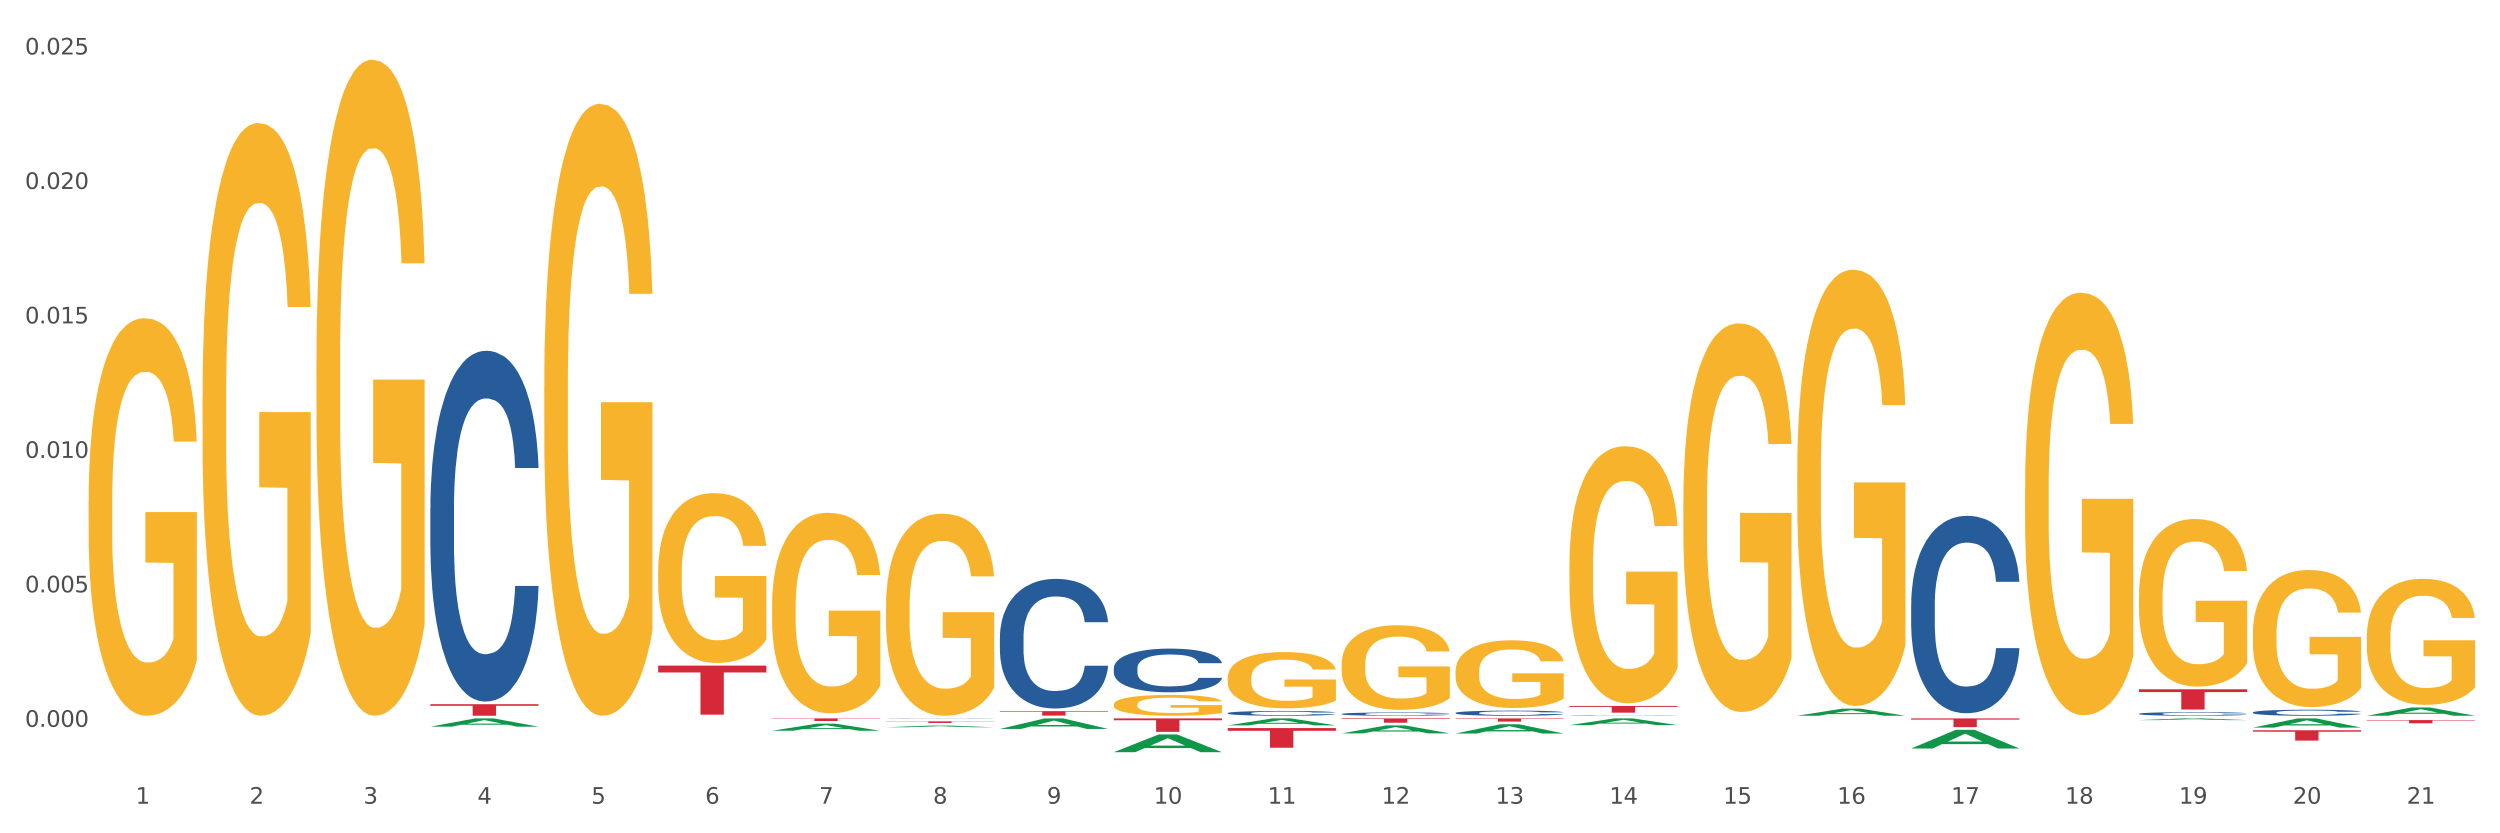 <?xml version="1.0" encoding="utf-8" standalone="no"?>
<!DOCTYPE svg PUBLIC "-//W3C//DTD SVG 1.1//EN"
  "http://www.w3.org/Graphics/SVG/1.1/DTD/svg11.dtd">
<svg xmlns:xlink="http://www.w3.org/1999/xlink" width="1080pt" height="360pt" viewBox="0 0 1080 360" xmlns="http://www.w3.org/2000/svg" version="1.1">
 <rect x="0" y="0" width="1080" height="360" fill="#333333" stroke="none"/>
 <defs>
  <style type="text/css">*{stroke-linejoin: round; stroke-linecap: butt}</style>
 </defs>
 <g id="figure_1">
  <g id="patch_1">
   <path d="M 0 360 
L 1080 360 
L 1080 0 
L 0 0 
z
" style="fill: #ffffff; stroke: #ffffff; stroke-linejoin: miter"/>
  </g>
  <g id="axes_1">
   <g id="matplotlib.axis_1">
    <g id="xtick_1">
     <g id="text_1">
      <!-- 1 -->
      <g style="fill: #4d4d4d" transform="translate(58.603 347.204) scale(0.096 -0.096)">
       <defs>
        <path id="DejaVuSans-31" d="M 794 531 
L 1825 531 
L 1825 4091 
L 703 3866 
L 703 4441 
L 1819 4666 
L 2450 4666 
L 2450 531 
L 3481 531 
L 3481 0 
L 794 0 
L 794 531 
z
" transform="scale(0.016)"/>
       </defs>
       <use xlink:href="#DejaVuSans-31"/>
      </g>
     </g>
    </g>
    <g id="xtick_2">
     <g id="text_2">
      <!-- 2 -->
      <g style="fill: #4d4d4d" transform="translate(107.811 347.204) scale(0.096 -0.096)">
       <defs>
        <path id="DejaVuSans-32" d="M 1228 531 
L 3431 531 
L 3431 0 
L 469 0 
L 469 531 
Q 828 903 1448 1529 
Q 2069 2156 2228 2338 
Q 2531 2678 2651 2914 
Q 2772 3150 2772 3378 
Q 2772 3750 2511 3984 
Q 2250 4219 1831 4219 
Q 1534 4219 1204 4116 
Q 875 4013 500 3803 
L 500 4441 
Q 881 4594 1212 4672 
Q 1544 4750 1819 4750 
Q 2544 4750 2975 4387 
Q 3406 4025 3406 3419 
Q 3406 3131 3298 2873 
Q 3191 2616 2906 2266 
Q 2828 2175 2409 1742 
Q 1991 1309 1228 531 
z
" transform="scale(0.016)"/>
       </defs>
       <use xlink:href="#DejaVuSans-32"/>
      </g>
     </g>
    </g>
    <g id="xtick_3">
     <g id="text_3">
      <!-- 3 -->
      <g style="fill: #4d4d4d" transform="translate(157.02 347.204) scale(0.096 -0.096)">
       <defs>
        <path id="DejaVuSans-33" d="M 2597 2516 
Q 3050 2419 3304 2112 
Q 3559 1806 3559 1356 
Q 3559 666 3084 287 
Q 2609 -91 1734 -91 
Q 1441 -91 1130 -33 
Q 819 25 488 141 
L 488 750 
Q 750 597 1062 519 
Q 1375 441 1716 441 
Q 2309 441 2620 675 
Q 2931 909 2931 1356 
Q 2931 1769 2642 2001 
Q 2353 2234 1838 2234 
L 1294 2234 
L 1294 2753 
L 1863 2753 
Q 2328 2753 2575 2939 
Q 2822 3125 2822 3475 
Q 2822 3834 2567 4026 
Q 2313 4219 1838 4219 
Q 1578 4219 1281 4162 
Q 984 4106 628 3988 
L 628 4550 
Q 988 4650 1302 4700 
Q 1616 4750 1894 4750 
Q 2613 4750 3031 4423 
Q 3450 4097 3450 3541 
Q 3450 3153 3228 2886 
Q 3006 2619 2597 2516 
z
" transform="scale(0.016)"/>
       </defs>
       <use xlink:href="#DejaVuSans-33"/>
      </g>
     </g>
    </g>
    <g id="xtick_4">
     <g id="text_4">
      <!-- 4 -->
      <g style="fill: #4d4d4d" transform="translate(206.228 347.204) scale(0.096 -0.096)">
       <defs>
        <path id="DejaVuSans-34" d="M 2419 4116 
L 825 1625 
L 2419 1625 
L 2419 4116 
z
M 2253 4666 
L 3047 4666 
L 3047 1625 
L 3713 1625 
L 3713 1100 
L 3047 1100 
L 3047 0 
L 2419 0 
L 2419 1100 
L 313 1100 
L 313 1709 
L 2253 4666 
z
" transform="scale(0.016)"/>
       </defs>
       <use xlink:href="#DejaVuSans-34"/>
      </g>
     </g>
    </g>
    <g id="xtick_5">
     <g id="text_5">
      <!-- 5 -->
      <g style="fill: #4d4d4d" transform="translate(255.437 347.204) scale(0.096 -0.096)">
       <defs>
        <path id="DejaVuSans-35" d="M 691 4666 
L 3169 4666 
L 3169 4134 
L 1269 4134 
L 1269 2991 
Q 1406 3038 1543 3061 
Q 1681 3084 1819 3084 
Q 2600 3084 3056 2656 
Q 3513 2228 3513 1497 
Q 3513 744 3044 326 
Q 2575 -91 1722 -91 
Q 1428 -91 1123 -41 
Q 819 9 494 109 
L 494 744 
Q 775 591 1075 516 
Q 1375 441 1709 441 
Q 2250 441 2565 725 
Q 2881 1009 2881 1497 
Q 2881 1984 2565 2268 
Q 2250 2553 1709 2553 
Q 1456 2553 1204 2497 
Q 953 2441 691 2322 
L 691 4666 
z
" transform="scale(0.016)"/>
       </defs>
       <use xlink:href="#DejaVuSans-35"/>
      </g>
     </g>
    </g>
    <g id="xtick_6">
     <g id="text_6">
      <!-- 6 -->
      <g style="fill: #4d4d4d" transform="translate(304.645 347.204) scale(0.096 -0.096)">
       <defs>
        <path id="DejaVuSans-36" d="M 2113 2584 
Q 1688 2584 1439 2293 
Q 1191 2003 1191 1497 
Q 1191 994 1439 701 
Q 1688 409 2113 409 
Q 2538 409 2786 701 
Q 3034 994 3034 1497 
Q 3034 2003 2786 2293 
Q 2538 2584 2113 2584 
z
M 3366 4563 
L 3366 3988 
Q 3128 4100 2886 4159 
Q 2644 4219 2406 4219 
Q 1781 4219 1451 3797 
Q 1122 3375 1075 2522 
Q 1259 2794 1537 2939 
Q 1816 3084 2150 3084 
Q 2853 3084 3261 2657 
Q 3669 2231 3669 1497 
Q 3669 778 3244 343 
Q 2819 -91 2113 -91 
Q 1303 -91 875 529 
Q 447 1150 447 2328 
Q 447 3434 972 4092 
Q 1497 4750 2381 4750 
Q 2619 4750 2861 4703 
Q 3103 4656 3366 4563 
z
" transform="scale(0.016)"/>
       </defs>
       <use xlink:href="#DejaVuSans-36"/>
      </g>
     </g>
    </g>
    <g id="xtick_7">
     <g id="text_7">
      <!-- 7 -->
      <g style="fill: #4d4d4d" transform="translate(353.854 347.204) scale(0.096 -0.096)">
       <defs>
        <path id="DejaVuSans-37" d="M 525 4666 
L 3525 4666 
L 3525 4397 
L 1831 0 
L 1172 0 
L 2766 4134 
L 525 4134 
L 525 4666 
z
" transform="scale(0.016)"/>
       </defs>
       <use xlink:href="#DejaVuSans-37"/>
      </g>
     </g>
    </g>
    <g id="xtick_8">
     <g id="text_8">
      <!-- 8 -->
      <g style="fill: #4d4d4d" transform="translate(403.062 347.204) scale(0.096 -0.096)">
       <defs>
        <path id="DejaVuSans-38" d="M 2034 2216 
Q 1584 2216 1326 1975 
Q 1069 1734 1069 1313 
Q 1069 891 1326 650 
Q 1584 409 2034 409 
Q 2484 409 2743 651 
Q 3003 894 3003 1313 
Q 3003 1734 2745 1975 
Q 2488 2216 2034 2216 
z
M 1403 2484 
Q 997 2584 770 2862 
Q 544 3141 544 3541 
Q 544 4100 942 4425 
Q 1341 4750 2034 4750 
Q 2731 4750 3128 4425 
Q 3525 4100 3525 3541 
Q 3525 3141 3298 2862 
Q 3072 2584 2669 2484 
Q 3125 2378 3379 2068 
Q 3634 1759 3634 1313 
Q 3634 634 3220 271 
Q 2806 -91 2034 -91 
Q 1263 -91 848 271 
Q 434 634 434 1313 
Q 434 1759 690 2068 
Q 947 2378 1403 2484 
z
M 1172 3481 
Q 1172 3119 1398 2916 
Q 1625 2713 2034 2713 
Q 2441 2713 2670 2916 
Q 2900 3119 2900 3481 
Q 2900 3844 2670 4047 
Q 2441 4250 2034 4250 
Q 1625 4250 1398 4047 
Q 1172 3844 1172 3481 
z
" transform="scale(0.016)"/>
       </defs>
       <use xlink:href="#DejaVuSans-38"/>
      </g>
     </g>
    </g>
    <g id="xtick_9">
     <g id="text_9">
      <!-- 9 -->
      <g style="fill: #4d4d4d" transform="translate(452.271 347.204) scale(0.096 -0.096)">
       <defs>
        <path id="DejaVuSans-39" d="M 703 97 
L 703 672 
Q 941 559 1184 500 
Q 1428 441 1663 441 
Q 2288 441 2617 861 
Q 2947 1281 2994 2138 
Q 2813 1869 2534 1725 
Q 2256 1581 1919 1581 
Q 1219 1581 811 2004 
Q 403 2428 403 3163 
Q 403 3881 828 4315 
Q 1253 4750 1959 4750 
Q 2769 4750 3195 4129 
Q 3622 3509 3622 2328 
Q 3622 1225 3098 567 
Q 2575 -91 1691 -91 
Q 1453 -91 1209 -44 
Q 966 3 703 97 
z
M 1959 2075 
Q 2384 2075 2632 2365 
Q 2881 2656 2881 3163 
Q 2881 3666 2632 3958 
Q 2384 4250 1959 4250 
Q 1534 4250 1286 3958 
Q 1038 3666 1038 3163 
Q 1038 2656 1286 2365 
Q 1534 2075 1959 2075 
z
" transform="scale(0.016)"/>
       </defs>
       <use xlink:href="#DejaVuSans-39"/>
      </g>
     </g>
    </g>
    <g id="xtick_10">
     <g id="text_10">
      <!-- 10 -->
      <g style="fill: #4d4d4d" transform="translate(498.425 347.204) scale(0.096 -0.096)">
       <defs>
        <path id="DejaVuSans-30" d="M 2034 4250 
Q 1547 4250 1301 3770 
Q 1056 3291 1056 2328 
Q 1056 1369 1301 889 
Q 1547 409 2034 409 
Q 2525 409 2770 889 
Q 3016 1369 3016 2328 
Q 3016 3291 2770 3770 
Q 2525 4250 2034 4250 
z
M 2034 4750 
Q 2819 4750 3233 4129 
Q 3647 3509 3647 2328 
Q 3647 1150 3233 529 
Q 2819 -91 2034 -91 
Q 1250 -91 836 529 
Q 422 1150 422 2328 
Q 422 3509 836 4129 
Q 1250 4750 2034 4750 
z
" transform="scale(0.016)"/>
       </defs>
       <use xlink:href="#DejaVuSans-31"/>
       <use xlink:href="#DejaVuSans-30" transform="translate(63.623 0)"/>
      </g>
     </g>
    </g>
    <g id="xtick_11">
     <g id="text_11">
      <!-- 11 -->
      <g style="fill: #4d4d4d" transform="translate(547.634 347.204) scale(0.096 -0.096)">
       <use xlink:href="#DejaVuSans-31"/>
       <use xlink:href="#DejaVuSans-31" transform="translate(63.623 0)"/>
      </g>
     </g>
    </g>
    <g id="xtick_12">
     <g id="text_12">
      <!-- 12 -->
      <g style="fill: #4d4d4d" transform="translate(596.842 347.204) scale(0.096 -0.096)">
       <use xlink:href="#DejaVuSans-31"/>
       <use xlink:href="#DejaVuSans-32" transform="translate(63.623 0)"/>
      </g>
     </g>
    </g>
    <g id="xtick_13">
     <g id="text_13">
      <!-- 13 -->
      <g style="fill: #4d4d4d" transform="translate(646.05 347.204) scale(0.096 -0.096)">
       <use xlink:href="#DejaVuSans-31"/>
       <use xlink:href="#DejaVuSans-33" transform="translate(63.623 0)"/>
      </g>
     </g>
    </g>
    <g id="xtick_14">
     <g id="text_14">
      <!-- 14 -->
      <g style="fill: #4d4d4d" transform="translate(695.259 347.204) scale(0.096 -0.096)">
       <use xlink:href="#DejaVuSans-31"/>
       <use xlink:href="#DejaVuSans-34" transform="translate(63.623 0)"/>
      </g>
     </g>
    </g>
    <g id="xtick_15">
     <g id="text_15">
      <!-- 15 -->
      <g style="fill: #4d4d4d" transform="translate(744.467 347.204) scale(0.096 -0.096)">
       <use xlink:href="#DejaVuSans-31"/>
       <use xlink:href="#DejaVuSans-35" transform="translate(63.623 0)"/>
      </g>
     </g>
    </g>
    <g id="xtick_16">
     <g id="text_16">
      <!-- 16 -->
      <g style="fill: #4d4d4d" transform="translate(793.676 347.204) scale(0.096 -0.096)">
       <use xlink:href="#DejaVuSans-31"/>
       <use xlink:href="#DejaVuSans-36" transform="translate(63.623 0)"/>
      </g>
     </g>
    </g>
    <g id="xtick_17">
     <g id="text_17">
      <!-- 17 -->
      <g style="fill: #4d4d4d" transform="translate(842.884 347.204) scale(0.096 -0.096)">
       <use xlink:href="#DejaVuSans-31"/>
       <use xlink:href="#DejaVuSans-37" transform="translate(63.623 0)"/>
      </g>
     </g>
    </g>
    <g id="xtick_18">
     <g id="text_18">
      <!-- 18 -->
      <g style="fill: #4d4d4d" transform="translate(892.093 347.204) scale(0.096 -0.096)">
       <use xlink:href="#DejaVuSans-31"/>
       <use xlink:href="#DejaVuSans-38" transform="translate(63.623 0)"/>
      </g>
     </g>
    </g>
    <g id="xtick_19">
     <g id="text_19">
      <!-- 19 -->
      <g style="fill: #4d4d4d" transform="translate(941.301 347.204) scale(0.096 -0.096)">
       <use xlink:href="#DejaVuSans-31"/>
       <use xlink:href="#DejaVuSans-39" transform="translate(63.623 0)"/>
      </g>
     </g>
    </g>
    <g id="xtick_20">
     <g id="text_20">
      <!-- 20 -->
      <g style="fill: #4d4d4d" transform="translate(990.51 347.204) scale(0.096 -0.096)">
       <use xlink:href="#DejaVuSans-32"/>
       <use xlink:href="#DejaVuSans-30" transform="translate(63.623 0)"/>
      </g>
     </g>
    </g>
    <g id="xtick_21">
     <g id="text_21">
      <!-- 21 -->
      <g style="fill: #4d4d4d" transform="translate(1039.718 347.204) scale(0.096 -0.096)">
       <use xlink:href="#DejaVuSans-32"/>
       <use xlink:href="#DejaVuSans-31" transform="translate(63.623 0)"/>
      </g>
     </g>
    </g>
    <g id="xtick_22"/>
    <g id="xtick_23"/>
    <g id="xtick_24"/>
    <g id="xtick_25"/>
    <g id="xtick_26"/>
    <g id="xtick_27"/>
    <g id="xtick_28"/>
    <g id="xtick_29"/>
    <g id="xtick_30"/>
    <g id="xtick_31"/>
    <g id="xtick_32"/>
    <g id="xtick_33"/>
    <g id="xtick_34"/>
    <g id="xtick_35"/>
    <g id="xtick_36"/>
    <g id="xtick_37"/>
    <g id="xtick_38"/>
    <g id="xtick_39"/>
    <g id="xtick_40"/>
    <g id="xtick_41"/>
   </g>
   <g id="matplotlib.axis_2">
    <g id="ytick_1">
     <g id="text_22">
      <!-- 0.000 -->
      <g style="fill: #4d4d4d" transform="translate(10.8 313.991) scale(0.096 -0.096)">
       <defs>
        <path id="DejaVuSans-2e" d="M 684 794 
L 1344 794 
L 1344 0 
L 684 0 
L 684 794 
z
" transform="scale(0.016)"/>
       </defs>
       <use xlink:href="#DejaVuSans-30"/>
       <use xlink:href="#DejaVuSans-2e" transform="translate(63.623 0)"/>
       <use xlink:href="#DejaVuSans-30" transform="translate(95.41 0)"/>
       <use xlink:href="#DejaVuSans-30" transform="translate(159.033 0)"/>
       <use xlink:href="#DejaVuSans-30" transform="translate(222.656 0)"/>
      </g>
     </g>
    </g>
    <g id="ytick_2">
     <g id="text_23">
      <!-- 0.005 -->
      <g style="fill: #4d4d4d" transform="translate(10.8 255.901) scale(0.096 -0.096)">
       <use xlink:href="#DejaVuSans-30"/>
       <use xlink:href="#DejaVuSans-2e" transform="translate(63.623 0)"/>
       <use xlink:href="#DejaVuSans-30" transform="translate(95.41 0)"/>
       <use xlink:href="#DejaVuSans-30" transform="translate(159.033 0)"/>
       <use xlink:href="#DejaVuSans-35" transform="translate(222.656 0)"/>
      </g>
     </g>
    </g>
    <g id="ytick_3">
     <g id="text_24">
      <!-- 0.010 -->
      <g style="fill: #4d4d4d" transform="translate(10.8 197.81) scale(0.096 -0.096)">
       <use xlink:href="#DejaVuSans-30"/>
       <use xlink:href="#DejaVuSans-2e" transform="translate(63.623 0)"/>
       <use xlink:href="#DejaVuSans-30" transform="translate(95.41 0)"/>
       <use xlink:href="#DejaVuSans-31" transform="translate(159.033 0)"/>
       <use xlink:href="#DejaVuSans-30" transform="translate(222.656 0)"/>
      </g>
     </g>
    </g>
    <g id="ytick_4">
     <g id="text_25">
      <!-- 0.015 -->
      <g style="fill: #4d4d4d" transform="translate(10.8 139.72) scale(0.096 -0.096)">
       <use xlink:href="#DejaVuSans-30"/>
       <use xlink:href="#DejaVuSans-2e" transform="translate(63.623 0)"/>
       <use xlink:href="#DejaVuSans-30" transform="translate(95.41 0)"/>
       <use xlink:href="#DejaVuSans-31" transform="translate(159.033 0)"/>
       <use xlink:href="#DejaVuSans-35" transform="translate(222.656 0)"/>
      </g>
     </g>
    </g>
    <g id="ytick_5">
     <g id="text_26">
      <!-- 0.020 -->
      <g style="fill: #4d4d4d" transform="translate(10.8 81.63) scale(0.096 -0.096)">
       <use xlink:href="#DejaVuSans-30"/>
       <use xlink:href="#DejaVuSans-2e" transform="translate(63.623 0)"/>
       <use xlink:href="#DejaVuSans-30" transform="translate(95.41 0)"/>
       <use xlink:href="#DejaVuSans-32" transform="translate(159.033 0)"/>
       <use xlink:href="#DejaVuSans-30" transform="translate(222.656 0)"/>
      </g>
     </g>
    </g>
    <g id="ytick_6">
     <g id="text_27">
      <!-- 0.025 -->
      <g style="fill: #4d4d4d" transform="translate(10.8 23.54) scale(0.096 -0.096)">
       <use xlink:href="#DejaVuSans-30"/>
       <use xlink:href="#DejaVuSans-2e" transform="translate(63.623 0)"/>
       <use xlink:href="#DejaVuSans-30" transform="translate(95.41 0)"/>
       <use xlink:href="#DejaVuSans-32" transform="translate(159.033 0)"/>
       <use xlink:href="#DejaVuSans-35" transform="translate(222.656 0)"/>
      </g>
     </g>
    </g>
    <g id="ytick_7"/>
    <g id="ytick_8"/>
    <g id="ytick_9"/>
    <g id="ytick_10"/>
    <g id="ytick_11"/>
   </g>
   <g id="PolyCollection_1">
    <path d="M 185.908 313.917 
L 185.957 313.914 
L 205.234 310.347 
L 213.234 310.344 
L 232.656 313.924 
L 223.403 313.924 
L 219.21 313.09 
L 199.306 313.09 
L 199.162 313.103 
L 195.113 313.924 
L 185.908 313.924 
L 185.908 313.917 
L 201.812 312.593 
L 216.704 312.589 
L 209.331 311.107 
L 209.234 311.1 
L 209.138 311.11 
L 201.764 312.589 
L 201.812 312.593 
L 185.908 313.917 
z
" clip-path="url(#pcb94ef0974)" style="fill: #109648"/>
    <path d="M 530.367 308.063 
L 530.423 308.061 
L 530.423 308.008 
L 530.589 307.936 
L 531.196 307.803 
L 531.97 307.702 
L 533.296 307.585 
L 534.014 307.536 
L 534.954 307.481 
L 536.888 307.392 
L 539.098 307.316 
L 540.645 307.274 
L 541.806 307.248 
L 544.403 307.2 
L 545.895 307.179 
L 547.442 307.162 
L 548.768 307.151 
L 550.979 307.138 
L 552.747 307.132 
L 554.791 307.13 
L 556.504 307.132 
L 558.77 307.14 
L 562.085 307.162 
L 563.356 307.176 
L 565.069 307.198 
L 566.838 307.229 
L 568.274 307.259 
L 569.932 307.303 
L 571.645 307.359 
L 573.303 307.431 
L 574.463 307.498 
L 575.403 307.568 
L 576.231 307.653 
L 576.839 307.746 
L 577.116 307.824 
L 567.003 307.824 
L 566.727 307.754 
L 566.174 307.678 
L 565.622 307.627 
L 565.014 307.585 
L 564.075 307.538 
L 563.246 307.507 
L 561.864 307.471 
L 560.593 307.449 
L 559.544 307.435 
L 558.273 307.424 
L 555.565 307.413 
L 553.631 307.413 
L 552.415 307.416 
L 550.923 307.426 
L 549.652 307.439 
L 548.16 307.462 
L 547 307.486 
L 545.84 307.519 
L 545.177 307.541 
L 544.182 307.583 
L 543.519 307.617 
L 542.635 307.676 
L 542.137 307.718 
L 541.253 307.826 
L 540.866 307.905 
L 540.701 307.96 
L 540.59 308.021 
L 540.59 308.316 
L 540.922 308.449 
L 541.198 308.506 
L 541.64 308.57 
L 542.469 308.654 
L 543.685 308.735 
L 544.956 308.794 
L 546.005 308.83 
L 547 308.857 
L 547.995 308.877 
L 549.21 308.896 
L 550.205 308.908 
L 551.697 308.919 
L 553.465 308.925 
L 554.847 308.925 
L 557.665 308.915 
L 558.936 308.906 
L 560.151 308.893 
L 561.478 308.872 
L 562.527 308.849 
L 563.135 308.832 
L 564.13 308.796 
L 564.904 308.758 
L 565.567 308.714 
L 566.009 308.677 
L 566.506 308.62 
L 566.893 308.555 
L 567.003 308.521 
L 577.116 308.521 
L 576.894 308.589 
L 576.508 308.656 
L 575.734 308.745 
L 575.126 308.796 
L 574.187 308.858 
L 573.192 308.912 
L 571.811 308.97 
L 570.54 309.014 
L 569.214 309.052 
L 567.777 309.086 
L 565.18 309.133 
L 564.24 309.147 
L 562.251 309.169 
L 560.704 309.183 
L 558.438 309.196 
L 556.118 309.203 
L 553.686 309.205 
L 551.531 309.201 
L 549.155 309.19 
L 547.663 309.179 
L 546.005 309.162 
L 544.071 309.135 
L 542.248 309.103 
L 540.535 309.065 
L 538.932 309.021 
L 537.44 308.972 
L 535.506 308.891 
L 534.07 308.811 
L 533.02 308.737 
L 532.302 308.675 
L 531.583 308.595 
L 531.196 308.54 
L 530.589 308.407 
L 530.367 308.284 
L 530.367 308.063 
z
" clip-path="url(#pcb94ef0974)" style="fill: #255c99"/>
    <path d="M 481.159 288.675 
L 481.214 288.658 
L 481.214 288.176 
L 481.38 287.521 
L 481.988 286.314 
L 482.762 285.401 
L 484.088 284.332 
L 484.806 283.884 
L 485.745 283.384 
L 487.679 282.574 
L 489.89 281.884 
L 491.437 281.505 
L 492.597 281.264 
L 495.194 280.833 
L 496.686 280.643 
L 498.234 280.488 
L 499.56 280.385 
L 501.77 280.264 
L 503.538 280.212 
L 505.583 280.195 
L 507.296 280.212 
L 509.562 280.281 
L 512.877 280.488 
L 514.148 280.609 
L 515.861 280.816 
L 517.629 281.091 
L 519.066 281.367 
L 520.724 281.764 
L 522.437 282.281 
L 524.094 282.936 
L 525.255 283.539 
L 526.194 284.177 
L 527.023 284.952 
L 527.631 285.797 
L 527.907 286.504 
L 517.795 286.504 
L 517.519 285.866 
L 516.966 285.176 
L 516.413 284.711 
L 515.806 284.332 
L 514.866 283.901 
L 514.037 283.625 
L 512.656 283.298 
L 511.385 283.091 
L 510.335 282.97 
L 509.064 282.867 
L 506.357 282.763 
L 504.423 282.763 
L 503.207 282.798 
L 501.715 282.884 
L 500.444 283.005 
L 498.952 283.211 
L 497.792 283.436 
L 496.631 283.729 
L 495.968 283.935 
L 494.973 284.315 
L 494.31 284.625 
L 493.426 285.159 
L 492.929 285.538 
L 492.045 286.521 
L 491.658 287.245 
L 491.492 287.745 
L 491.382 288.296 
L 491.382 290.985 
L 491.713 292.192 
L 491.99 292.709 
L 492.432 293.295 
L 493.26 294.053 
L 494.476 294.794 
L 495.747 295.329 
L 496.797 295.656 
L 497.792 295.898 
L 498.786 296.087 
L 500.002 296.26 
L 500.997 296.363 
L 502.489 296.466 
L 504.257 296.518 
L 505.638 296.518 
L 508.456 296.432 
L 509.727 296.346 
L 510.943 296.225 
L 512.269 296.036 
L 513.319 295.829 
L 513.927 295.674 
L 514.922 295.346 
L 515.695 295.001 
L 516.358 294.605 
L 516.8 294.26 
L 517.298 293.743 
L 517.684 293.157 
L 517.795 292.847 
L 527.907 292.847 
L 527.686 293.467 
L 527.299 294.071 
L 526.526 294.881 
L 525.918 295.346 
L 524.978 295.915 
L 523.984 296.398 
L 522.602 296.932 
L 521.331 297.328 
L 520.005 297.673 
L 518.569 297.983 
L 515.971 298.414 
L 515.032 298.535 
L 513.043 298.742 
L 511.496 298.862 
L 509.23 298.983 
L 506.909 299.052 
L 504.478 299.069 
L 502.323 299.035 
L 499.947 298.931 
L 498.455 298.828 
L 496.797 298.673 
L 494.863 298.431 
L 493.039 298.138 
L 491.326 297.794 
L 489.724 297.397 
L 488.232 296.949 
L 486.298 296.208 
L 484.861 295.484 
L 483.811 294.812 
L 483.093 294.243 
L 482.375 293.519 
L 481.988 293.019 
L 481.38 291.813 
L 481.159 290.692 
L 481.159 288.675 
z
" clip-path="url(#pcb94ef0974)" style="fill: #255c99"/>
    <path d="M 431.951 275.233 
L 432.006 275.182 
L 432.006 273.75 
L 432.172 271.806 
L 432.779 268.227 
L 433.553 265.516 
L 434.879 262.345 
L 435.598 261.016 
L 436.537 259.533 
L 438.471 257.129 
L 440.681 255.083 
L 442.229 253.958 
L 443.389 253.242 
L 445.986 251.964 
L 447.478 251.401 
L 449.025 250.941 
L 450.351 250.634 
L 452.562 250.276 
L 454.33 250.123 
L 456.374 250.072 
L 458.087 250.123 
L 460.353 250.327 
L 463.669 250.941 
L 464.939 251.299 
L 466.652 251.913 
L 468.421 252.731 
L 469.857 253.549 
L 471.515 254.726 
L 473.228 256.26 
L 474.886 258.203 
L 476.046 259.993 
L 476.986 261.885 
L 477.814 264.186 
L 478.422 266.692 
L 478.699 268.789 
L 468.586 268.789 
L 468.31 266.897 
L 467.758 264.851 
L 467.205 263.47 
L 466.597 262.345 
L 465.658 261.067 
L 464.829 260.249 
L 463.447 259.277 
L 462.177 258.663 
L 461.127 258.305 
L 459.856 257.998 
L 457.148 257.692 
L 455.214 257.692 
L 453.998 257.794 
L 452.506 258.05 
L 451.236 258.408 
L 449.744 259.021 
L 448.583 259.686 
L 447.423 260.555 
L 446.76 261.169 
L 445.765 262.294 
L 445.102 263.215 
L 444.218 264.8 
L 443.72 265.925 
L 442.836 268.84 
L 442.45 270.988 
L 442.284 272.471 
L 442.173 274.108 
L 442.173 282.085 
L 442.505 285.665 
L 442.781 287.199 
L 443.223 288.938 
L 444.052 291.188 
L 445.268 293.387 
L 446.539 294.973 
L 447.589 295.944 
L 448.583 296.66 
L 449.578 297.223 
L 450.793 297.734 
L 451.788 298.041 
L 453.28 298.348 
L 455.048 298.501 
L 456.43 298.501 
L 459.248 298.246 
L 460.519 297.99 
L 461.734 297.632 
L 463.061 297.07 
L 464.111 296.456 
L 464.718 295.996 
L 465.713 295.024 
L 466.487 294.001 
L 467.15 292.825 
L 467.592 291.802 
L 468.089 290.268 
L 468.476 288.529 
L 468.586 287.609 
L 478.699 287.609 
L 478.478 289.45 
L 478.091 291.24 
L 477.317 293.643 
L 476.709 295.024 
L 475.77 296.712 
L 474.775 298.143 
L 473.394 299.729 
L 472.123 300.905 
L 470.797 301.928 
L 469.36 302.848 
L 466.763 304.127 
L 465.824 304.485 
L 463.834 305.099 
L 462.287 305.457 
L 460.022 305.815 
L 457.701 306.019 
L 455.269 306.07 
L 453.114 305.968 
L 450.738 305.661 
L 449.246 305.354 
L 447.589 304.894 
L 445.655 304.178 
L 443.831 303.309 
L 442.118 302.286 
L 440.516 301.11 
L 439.024 299.78 
L 437.09 297.581 
L 435.653 295.433 
L 434.603 293.439 
L 433.885 291.751 
L 433.166 289.603 
L 432.779 288.12 
L 432.172 284.54 
L 431.951 281.216 
L 431.951 275.233 
z
" clip-path="url(#pcb94ef0974)" style="fill: #255c99"/>
    <path d="M 382.742 310.408 
L 382.797 310.408 
L 382.797 310.404 
L 382.963 310.399 
L 383.571 310.39 
L 384.345 310.383 
L 385.671 310.375 
L 386.389 310.372 
L 387.329 310.368 
L 389.263 310.362 
L 391.473 310.356 
L 393.02 310.354 
L 394.18 310.352 
L 396.778 310.348 
L 398.27 310.347 
L 399.817 310.346 
L 401.143 310.345 
L 403.353 310.344 
L 405.122 310.344 
L 407.166 310.344 
L 408.879 310.344 
L 411.145 310.344 
L 414.46 310.346 
L 415.731 310.347 
L 417.444 310.348 
L 419.212 310.35 
L 420.649 310.353 
L 422.307 310.356 
L 424.02 310.359 
L 425.677 310.364 
L 426.838 310.369 
L 427.777 310.374 
L 428.606 310.38 
L 429.214 310.386 
L 429.49 310.392 
L 419.378 310.392 
L 419.102 310.387 
L 418.549 310.381 
L 417.997 310.378 
L 417.389 310.375 
L 416.449 310.372 
L 415.62 310.37 
L 414.239 310.367 
L 412.968 310.366 
L 411.918 310.365 
L 410.647 310.364 
L 407.94 310.363 
L 406.006 310.363 
L 404.79 310.363 
L 403.298 310.364 
L 402.027 310.365 
L 400.535 310.367 
L 399.375 310.368 
L 398.214 310.37 
L 397.551 310.372 
L 396.557 310.375 
L 395.893 310.377 
L 395.009 310.381 
L 394.512 310.384 
L 393.628 310.392 
L 393.241 310.397 
L 393.075 310.401 
L 392.965 310.405 
L 392.965 310.426 
L 393.296 310.435 
L 393.573 310.439 
L 394.015 310.443 
L 394.844 310.449 
L 396.059 310.455 
L 397.33 310.459 
L 398.38 310.461 
L 399.375 310.463 
L 400.369 310.464 
L 401.585 310.466 
L 402.58 310.467 
L 404.072 310.467 
L 405.84 310.468 
L 407.221 310.468 
L 410.039 310.467 
L 411.31 310.466 
L 412.526 310.466 
L 413.852 310.464 
L 414.902 310.463 
L 415.51 310.461 
L 416.505 310.459 
L 417.278 310.456 
L 417.941 310.453 
L 418.383 310.451 
L 418.881 310.447 
L 419.267 310.442 
L 419.378 310.44 
L 429.49 310.44 
L 429.269 310.445 
L 428.882 310.449 
L 428.109 310.455 
L 427.501 310.459 
L 426.562 310.463 
L 425.567 310.467 
L 424.185 310.471 
L 422.914 310.474 
L 421.588 310.477 
L 420.152 310.479 
L 417.555 310.482 
L 416.615 310.483 
L 414.626 310.485 
L 413.079 310.486 
L 410.813 310.487 
L 408.492 310.487 
L 406.061 310.487 
L 403.906 310.487 
L 401.53 310.486 
L 400.038 310.485 
L 398.38 310.484 
L 396.446 310.482 
L 394.623 310.48 
L 392.91 310.477 
L 391.307 310.474 
L 389.815 310.471 
L 387.881 310.465 
L 386.444 310.46 
L 385.395 310.455 
L 384.676 310.45 
L 383.958 310.445 
L 383.571 310.441 
L 382.963 310.432 
L 382.742 310.423 
L 382.742 310.408 
z
" clip-path="url(#pcb94ef0974)" style="fill: #255c99"/>
    <path d="M 185.908 219.629 
L 185.964 219.49 
L 185.964 215.615 
L 186.129 210.356 
L 186.737 200.668 
L 187.511 193.332 
L 188.837 184.751 
L 189.555 181.153 
L 190.495 177.139 
L 192.429 170.635 
L 194.639 165.098 
L 196.186 162.054 
L 197.347 160.116 
L 199.944 156.656 
L 201.436 155.134 
L 202.983 153.888 
L 204.309 153.057 
L 206.519 152.089 
L 208.288 151.673 
L 210.332 151.535 
L 212.045 151.673 
L 214.311 152.227 
L 217.626 153.888 
L 218.897 154.857 
L 220.61 156.518 
L 222.378 158.732 
L 223.815 160.946 
L 225.473 164.13 
L 227.186 168.282 
L 228.844 173.541 
L 230.004 178.385 
L 230.943 183.506 
L 231.772 189.734 
L 232.38 196.516 
L 232.656 202.19 
L 222.544 202.19 
L 222.268 197.069 
L 221.715 191.533 
L 221.163 187.796 
L 220.555 184.751 
L 219.616 181.291 
L 218.787 179.077 
L 217.405 176.447 
L 216.134 174.787 
L 215.084 173.818 
L 213.813 172.987 
L 211.106 172.157 
L 209.172 172.157 
L 207.956 172.434 
L 206.464 173.126 
L 205.193 174.095 
L 203.701 175.755 
L 202.541 177.555 
L 201.381 179.907 
L 200.717 181.568 
L 199.723 184.613 
L 199.06 187.104 
L 198.176 191.395 
L 197.678 194.44 
L 196.794 202.329 
L 196.407 208.141 
L 196.242 212.155 
L 196.131 216.584 
L 196.131 238.175 
L 196.463 247.863 
L 196.739 252.015 
L 197.181 256.72 
L 198.01 262.81 
L 199.225 268.761 
L 200.496 273.052 
L 201.546 275.681 
L 202.541 277.619 
L 203.536 279.141 
L 204.751 280.526 
L 205.746 281.356 
L 207.238 282.186 
L 209.006 282.602 
L 210.388 282.602 
L 213.206 281.91 
L 214.477 281.218 
L 215.692 280.249 
L 217.018 278.726 
L 218.068 277.065 
L 218.676 275.82 
L 219.671 273.19 
L 220.444 270.422 
L 221.108 267.239 
L 221.55 264.471 
L 222.047 260.319 
L 222.434 255.613 
L 222.544 253.122 
L 232.656 253.122 
L 232.435 258.104 
L 232.049 262.948 
L 231.275 269.453 
L 230.667 273.19 
L 229.728 277.757 
L 228.733 281.633 
L 227.352 285.923 
L 226.081 289.106 
L 224.755 291.874 
L 223.318 294.366 
L 220.721 297.826 
L 219.781 298.795 
L 217.792 300.455 
L 216.245 301.424 
L 213.979 302.393 
L 211.658 302.947 
L 209.227 303.085 
L 207.072 302.808 
L 204.696 301.978 
L 203.204 301.147 
L 201.546 299.902 
L 199.612 297.964 
L 197.789 295.611 
L 196.076 292.843 
L 194.473 289.66 
L 192.981 286.062 
L 191.047 280.11 
L 189.611 274.297 
L 188.561 268.9 
L 187.842 264.333 
L 187.124 258.52 
L 186.737 254.506 
L 186.129 244.818 
L 185.908 235.822 
L 185.908 219.629 
z
" clip-path="url(#pcb94ef0974)" style="fill: #255c99"/>
    <path d="M 87.491 171.454 
L 87.547 171.221 
L 87.547 162.801 
L 87.657 155.551 
L 88.209 138.011 
L 89.037 123.511 
L 89.644 115.793 
L 90.251 109.478 
L 90.969 103.164 
L 91.852 96.615 
L 93.452 87.027 
L 94.446 82.115 
L 95.66 76.97 
L 97.868 69.486 
L 99.468 65.276 
L 101.124 61.768 
L 103.828 57.559 
L 105.595 55.688 
L 107.471 54.284 
L 109.734 53.349 
L 111.445 53.115 
L 115.198 53.817 
L 118.399 55.921 
L 119.945 57.559 
L 121.932 60.365 
L 122.98 62.236 
L 124.691 65.978 
L 126.457 70.889 
L 127.672 75.099 
L 129.493 83.051 
L 130.873 91.002 
L 132.142 100.825 
L 132.804 107.607 
L 133.301 113.922 
L 133.743 121.172 
L 134.184 132.632 
L 124.25 132.632 
L 123.863 124.446 
L 123.256 116.728 
L 122.373 109.244 
L 121.6 104.567 
L 120.276 98.72 
L 119.062 94.978 
L 117.792 92.172 
L 116.247 89.833 
L 115.032 88.664 
L 113.322 87.728 
L 109.955 87.962 
L 107.692 89.833 
L 106.147 92.172 
L 105.153 94.277 
L 104.27 96.615 
L 103.276 99.889 
L 102.117 104.801 
L 101.29 109.244 
L 100.462 114.857 
L 99.799 120.47 
L 99.192 127.019 
L 98.696 134.035 
L 98.309 141.285 
L 97.978 150.172 
L 97.702 164.906 
L 97.702 196.947 
L 97.812 204.197 
L 98.088 213.785 
L 98.42 221.035 
L 98.971 229.689 
L 99.468 235.535 
L 100.406 243.955 
L 101.455 250.971 
L 102.283 255.415 
L 103.111 259.157 
L 104.546 264.302 
L 106.147 268.511 
L 107.526 271.084 
L 109.403 273.423 
L 110.672 274.358 
L 111.776 274.826 
L 114.481 274.826 
L 116.412 274.124 
L 118.565 272.487 
L 120.221 270.382 
L 121.6 267.81 
L 123.146 263.6 
L 124.139 259.624 
L 124.139 210.745 
L 111.997 210.511 
L 111.997 178.003 
L 134.239 178.003 
L 134.239 273.423 
L 133.301 278.334 
L 132.253 282.778 
L 131.149 286.754 
L 129.493 291.665 
L 127.506 296.342 
L 125.74 299.616 
L 123.863 302.423 
L 121.656 304.996 
L 118.786 307.334 
L 117.019 308.27 
L 114.812 308.971 
L 112.218 309.205 
L 109.955 308.738 
L 107.747 307.568 
L 105.429 305.463 
L 103.166 302.423 
L 101.455 299.383 
L 99.744 295.641 
L 97.923 290.729 
L 96.488 286.052 
L 95.384 281.842 
L 94.17 276.463 
L 92.845 269.447 
L 91.852 263.132 
L 90.969 256.584 
L 90.03 248.165 
L 89.368 240.915 
L 88.706 231.794 
L 88.319 225.011 
L 87.878 214.487 
L 87.547 199.753 
L 87.491 171.454 
z
" clip-path="url(#pcb94ef0974)" style="fill: #f7b32b"/>
    <path d="M 185.908 304.223 
L 232.656 304.223 
L 232.656 304.916 
L 214.267 304.92 
L 214.267 309.205 
L 204.187 309.205 
L 204.187 304.92 
L 185.908 304.916 
L 185.908 304.228 
L 185.908 304.223 
z
" clip-path="url(#pcb94ef0974)" style="fill: #d62839"/>
    <path d="M 284.325 287.546 
L 331.073 287.546 
L 331.073 290.492 
L 312.684 290.512 
L 312.684 308.749 
L 302.603 308.749 
L 302.603 290.512 
L 284.325 290.492 
L 284.325 287.566 
L 284.325 287.546 
z
" clip-path="url(#pcb94ef0974)" style="fill: #d62839"/>
    <path d="M 579.576 308.425 
L 579.631 308.424 
L 579.631 308.387 
L 579.797 308.338 
L 580.405 308.248 
L 581.178 308.179 
L 582.505 308.099 
L 583.223 308.065 
L 584.162 308.028 
L 586.096 307.967 
L 588.307 307.915 
L 589.854 307.887 
L 591.014 307.868 
L 593.611 307.836 
L 595.103 307.822 
L 596.651 307.81 
L 597.977 307.802 
L 600.187 307.793 
L 601.955 307.79 
L 604 307.788 
L 605.713 307.79 
L 607.978 307.795 
L 611.294 307.81 
L 612.565 307.819 
L 614.278 307.835 
L 616.046 307.856 
L 617.483 307.876 
L 619.14 307.906 
L 620.853 307.945 
L 622.511 307.994 
L 623.672 308.039 
L 624.611 308.087 
L 625.44 308.145 
L 626.048 308.209 
L 626.324 308.262 
L 616.212 308.262 
L 615.936 308.214 
L 615.383 308.162 
L 614.83 308.127 
L 614.223 308.099 
L 613.283 308.066 
L 612.454 308.046 
L 611.073 308.021 
L 609.802 308.006 
L 608.752 307.997 
L 607.481 307.989 
L 604.773 307.981 
L 602.839 307.981 
L 601.624 307.984 
L 600.132 307.99 
L 598.861 307.999 
L 597.369 308.015 
L 596.209 308.032 
L 595.048 308.054 
L 594.385 308.069 
L 593.39 308.098 
L 592.727 308.121 
L 591.843 308.161 
L 591.346 308.189 
L 590.462 308.263 
L 590.075 308.318 
L 589.909 308.355 
L 589.799 308.396 
L 589.799 308.598 
L 590.13 308.689 
L 590.406 308.728 
L 590.849 308.772 
L 591.677 308.829 
L 592.893 308.884 
L 594.164 308.924 
L 595.214 308.949 
L 596.209 308.967 
L 597.203 308.981 
L 598.419 308.994 
L 599.413 309.002 
L 600.905 309.01 
L 602.674 309.014 
L 604.055 309.014 
L 606.873 309.007 
L 608.144 309.001 
L 609.36 308.992 
L 610.686 308.978 
L 611.736 308.962 
L 612.344 308.95 
L 613.338 308.926 
L 614.112 308.9 
L 614.775 308.87 
L 615.217 308.844 
L 615.714 308.805 
L 616.101 308.761 
L 616.212 308.738 
L 626.324 308.738 
L 626.103 308.785 
L 625.716 308.83 
L 624.943 308.891 
L 624.335 308.926 
L 623.395 308.968 
L 622.401 309.005 
L 621.019 309.045 
L 619.748 309.075 
L 618.422 309.1 
L 616.985 309.124 
L 614.388 309.156 
L 613.449 309.165 
L 611.46 309.181 
L 609.912 309.19 
L 607.647 309.199 
L 605.326 309.204 
L 602.895 309.205 
L 600.74 309.203 
L 598.364 309.195 
L 596.872 309.187 
L 595.214 309.175 
L 593.28 309.157 
L 591.456 309.135 
L 589.743 309.109 
L 588.141 309.08 
L 586.649 309.046 
L 584.715 308.99 
L 583.278 308.936 
L 582.228 308.886 
L 581.51 308.843 
L 580.792 308.789 
L 580.405 308.751 
L 579.797 308.66 
L 579.576 308.576 
L 579.576 308.425 
z
" clip-path="url(#pcb94ef0974)" style="fill: #255c99"/>
    <path d="M 333.534 310.344 
L 380.282 310.344 
L 380.282 310.502 
L 361.893 310.503 
L 361.893 311.483 
L 351.812 311.483 
L 351.812 310.503 
L 333.534 310.502 
L 333.534 310.345 
L 333.534 310.344 
z
" clip-path="url(#pcb94ef0974)" style="fill: #d62839"/>
    <path d="M 431.951 307.209 
L 478.699 307.209 
L 478.699 307.476 
L 460.31 307.477 
L 460.31 309.131 
L 450.229 309.131 
L 450.229 307.477 
L 431.951 307.476 
L 431.951 307.21 
L 431.951 307.209 
z
" clip-path="url(#pcb94ef0974)" style="fill: #d62839"/>
    <path d="M 481.159 310.344 
L 527.907 310.344 
L 527.907 311.152 
L 509.518 311.157 
L 509.518 316.157 
L 499.437 316.157 
L 499.437 311.157 
L 481.159 311.152 
L 481.159 310.349 
L 481.159 310.344 
z
" clip-path="url(#pcb94ef0974)" style="fill: #d62839"/>
    <path d="M 530.367 314.519 
L 577.116 314.519 
L 577.116 315.699 
L 558.726 315.707 
L 558.726 323.014 
L 548.646 323.014 
L 548.646 315.707 
L 530.367 315.699 
L 530.367 314.527 
L 530.367 314.519 
z
" clip-path="url(#pcb94ef0974)" style="fill: #d62839"/>
    <path d="M 579.576 310.344 
L 626.324 310.344 
L 626.324 310.604 
L 607.935 310.606 
L 607.935 312.221 
L 597.854 312.221 
L 597.854 310.606 
L 579.576 310.604 
L 579.576 310.345 
L 579.576 310.344 
z
" clip-path="url(#pcb94ef0974)" style="fill: #d62839"/>
    <path d="M 628.784 310.344 
L 675.532 310.344 
L 675.532 310.537 
L 657.143 310.538 
L 657.143 311.734 
L 647.063 311.734 
L 647.063 310.538 
L 628.784 310.537 
L 628.784 310.345 
L 628.784 310.344 
z
" clip-path="url(#pcb94ef0974)" style="fill: #d62839"/>
    <path d="M 677.993 304.962 
L 724.741 304.962 
L 724.741 305.365 
L 706.352 305.368 
L 706.352 307.864 
L 696.271 307.864 
L 696.271 305.368 
L 677.993 305.365 
L 677.993 304.965 
L 677.993 304.962 
z
" clip-path="url(#pcb94ef0974)" style="fill: #d62839"/>
    <path d="M 825.618 310.344 
L 872.366 310.344 
L 872.366 310.869 
L 853.977 310.872 
L 853.977 314.124 
L 843.896 314.124 
L 843.896 310.872 
L 825.618 310.869 
L 825.618 310.347 
L 825.618 310.344 
z
" clip-path="url(#pcb94ef0974)" style="fill: #d62839"/>
    <path d="M 924.035 297.756 
L 970.783 297.756 
L 970.783 298.973 
L 952.394 298.981 
L 952.394 306.51 
L 942.313 306.51 
L 942.313 298.981 
L 924.035 298.973 
L 924.035 297.765 
L 924.035 297.756 
z
" clip-path="url(#pcb94ef0974)" style="fill: #d62839"/>
    <path d="M 382.742 311.626 
L 429.49 311.626 
L 429.49 311.721 
L 411.101 311.722 
L 411.101 312.314 
L 401.02 312.314 
L 401.02 311.722 
L 382.742 311.721 
L 382.742 311.626 
L 382.742 311.626 
z
" clip-path="url(#pcb94ef0974)" style="fill: #d62839"/>
    <path d="M 973.244 315.47 
L 1019.992 315.47 
L 1019.992 316.093 
L 1001.603 316.097 
L 1001.603 319.949 
L 991.522 319.949 
L 991.522 316.097 
L 973.244 316.093 
L 973.244 315.474 
L 973.244 315.47 
z
" clip-path="url(#pcb94ef0974)" style="fill: #d62839"/>
    <path d="M 628.784 307.985 
L 628.84 307.983 
L 628.84 307.926 
L 629.005 307.849 
L 629.613 307.708 
L 630.387 307.601 
L 631.713 307.475 
L 632.431 307.422 
L 633.371 307.364 
L 635.305 307.269 
L 637.515 307.188 
L 639.062 307.143 
L 640.223 307.115 
L 642.82 307.064 
L 644.312 307.042 
L 645.859 307.024 
L 647.185 307.012 
L 649.396 306.997 
L 651.164 306.991 
L 653.208 306.989 
L 654.921 306.991 
L 657.187 307 
L 660.502 307.024 
L 661.773 307.038 
L 663.486 307.062 
L 665.254 307.095 
L 666.691 307.127 
L 668.349 307.174 
L 670.062 307.234 
L 671.72 307.311 
L 672.88 307.382 
L 673.819 307.457 
L 674.648 307.548 
L 675.256 307.647 
L 675.532 307.73 
L 665.42 307.73 
L 665.144 307.655 
L 664.591 307.574 
L 664.039 307.52 
L 663.431 307.475 
L 662.492 307.424 
L 661.663 307.392 
L 660.281 307.354 
L 659.01 307.329 
L 657.96 307.315 
L 656.69 307.303 
L 653.982 307.291 
L 652.048 307.291 
L 650.832 307.295 
L 649.34 307.305 
L 648.069 307.319 
L 646.577 307.344 
L 645.417 307.37 
L 644.257 307.404 
L 643.593 307.429 
L 642.599 307.473 
L 641.936 307.509 
L 641.052 307.572 
L 640.554 307.617 
L 639.67 307.732 
L 639.283 307.817 
L 639.118 307.876 
L 639.007 307.94 
L 639.007 308.256 
L 639.339 308.398 
L 639.615 308.459 
L 640.057 308.527 
L 640.886 308.616 
L 642.101 308.703 
L 643.372 308.766 
L 644.422 308.805 
L 645.417 308.833 
L 646.412 308.855 
L 647.627 308.875 
L 648.622 308.888 
L 650.114 308.9 
L 651.882 308.906 
L 653.264 308.906 
L 656.082 308.896 
L 657.353 308.886 
L 658.568 308.871 
L 659.894 308.849 
L 660.944 308.825 
L 661.552 308.807 
L 662.547 308.768 
L 663.32 308.728 
L 663.984 308.681 
L 664.426 308.641 
L 664.923 308.58 
L 665.31 308.511 
L 665.42 308.475 
L 675.532 308.475 
L 675.311 308.548 
L 674.925 308.618 
L 674.151 308.714 
L 673.543 308.768 
L 672.604 308.835 
L 671.609 308.892 
L 670.228 308.954 
L 668.957 309.001 
L 667.631 309.041 
L 666.194 309.078 
L 663.597 309.128 
L 662.657 309.143 
L 660.668 309.167 
L 659.121 309.181 
L 656.855 309.195 
L 654.534 309.203 
L 652.103 309.205 
L 649.948 309.201 
L 647.572 309.189 
L 646.08 309.177 
L 644.422 309.159 
L 642.488 309.13 
L 640.665 309.096 
L 638.952 309.056 
L 637.349 309.009 
L 635.857 308.956 
L 633.923 308.869 
L 632.487 308.784 
L 631.437 308.705 
L 630.718 308.639 
L 630 308.554 
L 629.613 308.495 
L 629.005 308.353 
L 628.784 308.222 
L 628.784 307.985 
z
" clip-path="url(#pcb94ef0974)" style="fill: #255c99"/>
    <path d="M 825.618 261.154 
L 825.673 261.076 
L 825.673 258.895 
L 825.839 255.936 
L 826.447 250.485 
L 827.221 246.358 
L 828.547 241.529 
L 829.265 239.505 
L 830.205 237.246 
L 832.139 233.586 
L 834.349 230.471 
L 835.896 228.758 
L 837.057 227.668 
L 839.654 225.721 
L 841.146 224.864 
L 842.693 224.163 
L 844.019 223.696 
L 846.229 223.151 
L 847.998 222.917 
L 850.042 222.839 
L 851.755 222.917 
L 854.021 223.229 
L 857.336 224.163 
L 858.607 224.708 
L 860.32 225.643 
L 862.088 226.889 
L 863.525 228.135 
L 865.183 229.926 
L 866.896 232.262 
L 868.553 235.222 
L 869.714 237.947 
L 870.653 240.828 
L 871.482 244.333 
L 872.09 248.149 
L 872.366 251.342 
L 862.254 251.342 
L 861.978 248.46 
L 861.425 245.345 
L 860.873 243.243 
L 860.265 241.529 
L 859.325 239.582 
L 858.497 238.336 
L 857.115 236.857 
L 855.844 235.922 
L 854.794 235.377 
L 853.523 234.91 
L 850.816 234.443 
L 848.882 234.443 
L 847.666 234.599 
L 846.174 234.988 
L 844.903 235.533 
L 843.411 236.468 
L 842.251 237.48 
L 841.09 238.804 
L 840.427 239.738 
L 839.433 241.451 
L 838.77 242.853 
L 837.885 245.267 
L 837.388 246.981 
L 836.504 251.419 
L 836.117 254.69 
L 835.951 256.949 
L 835.841 259.441 
L 835.841 271.589 
L 836.172 277.04 
L 836.449 279.376 
L 836.891 282.024 
L 837.72 285.451 
L 838.935 288.799 
L 840.206 291.213 
L 841.256 292.693 
L 842.251 293.783 
L 843.245 294.64 
L 844.461 295.419 
L 845.456 295.886 
L 846.948 296.353 
L 848.716 296.587 
L 850.097 296.587 
L 852.915 296.197 
L 854.186 295.808 
L 855.402 295.263 
L 856.728 294.406 
L 857.778 293.472 
L 858.386 292.771 
L 859.381 291.291 
L 860.154 289.734 
L 860.817 287.943 
L 861.259 286.385 
L 861.757 284.049 
L 862.144 281.401 
L 862.254 279.999 
L 872.366 279.999 
L 872.145 282.803 
L 871.758 285.529 
L 870.985 289.189 
L 870.377 291.291 
L 869.438 293.861 
L 868.443 296.042 
L 867.061 298.456 
L 865.791 300.247 
L 864.464 301.804 
L 863.028 303.206 
L 860.431 305.153 
L 859.491 305.698 
L 857.502 306.633 
L 855.955 307.178 
L 853.689 307.723 
L 851.368 308.034 
L 848.937 308.112 
L 846.782 307.956 
L 844.406 307.489 
L 842.914 307.022 
L 841.256 306.321 
L 839.322 305.231 
L 837.499 303.907 
L 835.786 302.349 
L 834.183 300.558 
L 832.691 298.534 
L 830.757 295.185 
L 829.32 291.914 
L 828.271 288.877 
L 827.552 286.307 
L 826.834 283.037 
L 826.447 280.778 
L 825.839 275.327 
L 825.618 270.265 
L 825.618 261.154 
z
" clip-path="url(#pcb94ef0974)" style="fill: #255c99"/>
    <path d="M 136.7 156.74 
L 136.755 156.481 
L 136.755 147.162 
L 136.865 139.138 
L 137.417 119.724 
L 138.245 103.675 
L 138.852 95.133 
L 139.46 88.143 
L 140.177 81.154 
L 141.06 73.906 
L 142.661 63.293 
L 143.654 57.857 
L 144.868 52.163 
L 147.076 43.879 
L 148.677 39.22 
L 150.332 35.337 
L 153.037 30.678 
L 154.803 28.607 
L 156.68 27.054 
L 158.942 26.018 
L 160.653 25.759 
L 164.407 26.536 
L 167.608 28.866 
L 169.153 30.678 
L 171.14 33.784 
L 172.189 35.855 
L 173.9 39.997 
L 175.666 45.432 
L 176.88 50.092 
L 178.701 58.893 
L 180.081 67.694 
L 181.351 78.566 
L 182.013 86.073 
L 182.51 93.062 
L 182.951 101.086 
L 183.393 113.77 
L 173.458 113.77 
L 173.072 104.71 
L 172.465 96.168 
L 171.582 87.885 
L 170.809 82.708 
L 169.484 76.236 
L 168.27 72.094 
L 167.001 68.988 
L 165.455 66.4 
L 164.241 65.105 
L 162.53 64.07 
L 159.163 64.329 
L 156.9 66.4 
L 155.355 68.988 
L 154.361 71.318 
L 153.478 73.906 
L 152.485 77.53 
L 151.326 82.966 
L 150.498 87.885 
L 149.67 94.097 
L 149.008 100.31 
L 148.401 107.558 
L 147.904 115.323 
L 147.518 123.348 
L 147.186 133.184 
L 146.911 149.492 
L 146.911 184.955 
L 147.021 192.98 
L 147.297 203.593 
L 147.628 211.617 
L 148.18 221.195 
L 148.677 227.666 
L 149.615 236.985 
L 150.664 244.75 
L 151.491 249.669 
L 152.319 253.81 
L 153.754 259.505 
L 155.355 264.165 
L 156.735 267.012 
L 158.611 269.601 
L 159.881 270.636 
L 160.985 271.154 
L 163.689 271.154 
L 165.621 270.377 
L 167.773 268.565 
L 169.429 266.235 
L 170.809 263.388 
L 172.354 258.729 
L 173.348 254.328 
L 173.348 200.227 
L 161.205 199.969 
L 161.205 163.988 
L 183.448 163.988 
L 183.448 269.601 
L 182.51 275.036 
L 181.461 279.955 
L 180.357 284.355 
L 178.701 289.791 
L 176.714 294.968 
L 174.948 298.592 
L 173.072 301.698 
L 170.864 304.546 
L 167.994 307.134 
L 166.228 308.17 
L 164.02 308.946 
L 161.426 309.205 
L 159.163 308.688 
L 156.956 307.393 
L 154.637 305.064 
L 152.375 301.698 
L 150.664 298.333 
L 148.953 294.192 
L 147.131 288.756 
L 145.696 283.579 
L 144.592 278.919 
L 143.378 272.966 
L 142.054 265.2 
L 141.06 258.211 
L 140.177 250.963 
L 139.239 241.644 
L 138.576 233.62 
L 137.914 223.524 
L 137.528 216.018 
L 137.086 204.369 
L 136.755 188.061 
L 136.7 156.74 
z
" clip-path="url(#pcb94ef0974)" style="fill: #f7b32b"/>
    <path d="M 235.117 166.998 
L 235.172 166.757 
L 235.172 158.065 
L 235.282 150.58 
L 235.834 132.473 
L 236.662 117.503 
L 237.269 109.536 
L 237.876 103.017 
L 238.594 96.498 
L 239.477 89.738 
L 241.078 79.839 
L 242.071 74.769 
L 243.285 69.457 
L 245.493 61.731 
L 247.094 57.385 
L 248.749 53.764 
L 251.454 49.418 
L 253.22 47.486 
L 255.096 46.038 
L 257.359 45.072 
L 259.07 44.831 
L 262.823 45.555 
L 266.025 47.728 
L 267.57 49.418 
L 269.557 52.315 
L 270.606 54.247 
L 272.317 58.11 
L 274.083 63.18 
L 275.297 67.526 
L 277.118 75.735 
L 278.498 83.944 
L 279.768 94.084 
L 280.43 101.086 
L 280.927 107.605 
L 281.368 115.089 
L 281.81 126.92 
L 271.875 126.92 
L 271.489 118.469 
L 270.882 110.502 
L 269.998 102.776 
L 269.226 97.947 
L 267.901 91.911 
L 266.687 88.048 
L 265.417 85.151 
L 263.872 82.736 
L 262.658 81.529 
L 260.947 80.563 
L 257.58 80.805 
L 255.317 82.736 
L 253.772 85.151 
L 252.778 87.324 
L 251.895 89.738 
L 250.902 93.118 
L 249.743 98.188 
L 248.915 102.776 
L 248.087 108.57 
L 247.425 114.365 
L 246.818 121.125 
L 246.321 128.368 
L 245.935 135.853 
L 245.603 145.027 
L 245.327 160.238 
L 245.327 193.315 
L 245.438 200.8 
L 245.714 210.699 
L 246.045 218.183 
L 246.597 227.116 
L 247.094 233.152 
L 248.032 241.844 
L 249.08 249.087 
L 249.908 253.675 
L 250.736 257.538 
L 252.171 262.849 
L 253.772 267.195 
L 255.152 269.851 
L 257.028 272.265 
L 258.298 273.231 
L 259.401 273.714 
L 262.106 273.714 
L 264.038 272.99 
L 266.19 271.299 
L 267.846 269.127 
L 269.226 266.471 
L 270.771 262.125 
L 271.765 258.02 
L 271.765 207.56 
L 259.622 207.318 
L 259.622 173.759 
L 281.865 173.759 
L 281.865 272.265 
L 280.927 277.335 
L 279.878 281.923 
L 278.774 286.027 
L 277.118 291.097 
L 275.131 295.926 
L 273.365 299.306 
L 271.489 302.204 
L 269.281 304.859 
L 266.411 307.274 
L 264.645 308.24 
L 262.437 308.964 
L 259.843 309.205 
L 257.58 308.722 
L 255.372 307.515 
L 253.054 305.342 
L 250.791 302.204 
L 249.08 299.065 
L 247.37 295.202 
L 245.548 290.132 
L 244.113 285.303 
L 243.009 280.957 
L 241.795 275.404 
L 240.47 268.161 
L 239.477 261.642 
L 238.594 254.882 
L 237.656 246.19 
L 236.993 238.705 
L 236.331 229.289 
L 235.945 222.288 
L 235.503 211.423 
L 235.172 196.212 
L 235.117 166.998 
z
" clip-path="url(#pcb94ef0974)" style="fill: #f7b32b"/>
    <path d="M 284.325 246.946 
L 284.38 246.879 
L 284.38 244.467 
L 284.491 242.39 
L 285.043 237.365 
L 285.871 233.211 
L 286.478 231 
L 287.085 229.191 
L 287.802 227.382 
L 288.685 225.506 
L 290.286 222.759 
L 291.279 221.352 
L 292.494 219.878 
L 294.701 217.734 
L 296.302 216.528 
L 297.958 215.523 
L 300.662 214.317 
L 302.428 213.781 
L 304.305 213.379 
L 306.568 213.111 
L 308.279 213.044 
L 312.032 213.245 
L 315.233 213.848 
L 316.778 214.317 
L 318.765 215.121 
L 319.814 215.657 
L 321.525 216.729 
L 323.291 218.136 
L 324.505 219.342 
L 326.327 221.62 
L 327.707 223.898 
L 328.976 226.712 
L 329.638 228.655 
L 330.135 230.464 
L 330.577 232.541 
L 331.018 235.824 
L 321.083 235.824 
L 320.697 233.479 
L 320.09 231.268 
L 319.207 229.124 
L 318.434 227.784 
L 317.11 226.109 
L 315.895 225.037 
L 314.626 224.233 
L 313.081 223.563 
L 311.866 223.228 
L 310.155 222.96 
L 306.789 223.027 
L 304.526 223.563 
L 302.98 224.233 
L 301.987 224.836 
L 301.104 225.506 
L 300.11 226.444 
L 298.951 227.851 
L 298.123 229.124 
L 297.295 230.732 
L 296.633 232.34 
L 296.026 234.216 
L 295.529 236.226 
L 295.143 238.303 
L 294.812 240.849 
L 294.536 245.07 
L 294.536 254.248 
L 294.646 256.325 
L 294.922 259.072 
L 295.253 261.149 
L 295.805 263.628 
L 296.302 265.303 
L 297.24 267.715 
L 298.289 269.725 
L 299.117 270.998 
L 299.945 272.07 
L 301.38 273.544 
L 302.98 274.75 
L 304.36 275.487 
L 306.237 276.157 
L 307.506 276.425 
L 308.61 276.559 
L 311.314 276.559 
L 313.246 276.358 
L 315.399 275.889 
L 317.054 275.286 
L 318.434 274.549 
L 319.98 273.343 
L 320.973 272.204 
L 320.973 258.201 
L 308.831 258.134 
L 308.831 248.821 
L 331.073 248.821 
L 331.073 276.157 
L 330.135 277.564 
L 329.086 278.837 
L 327.982 279.976 
L 326.327 281.383 
L 324.34 282.723 
L 322.574 283.661 
L 320.697 284.465 
L 318.489 285.202 
L 315.619 285.872 
L 313.853 286.14 
L 311.646 286.341 
L 309.051 286.408 
L 306.789 286.274 
L 304.581 285.939 
L 302.263 285.336 
L 300 284.465 
L 298.289 283.594 
L 296.578 282.522 
L 294.757 281.115 
L 293.322 279.775 
L 292.218 278.569 
L 291.004 277.028 
L 289.679 275.018 
L 288.685 273.209 
L 287.802 271.333 
L 286.864 268.921 
L 286.202 266.844 
L 285.539 264.231 
L 285.153 262.288 
L 284.712 259.273 
L 284.38 255.052 
L 284.325 246.946 
z
" clip-path="url(#pcb94ef0974)" style="fill: #f7b32b"/>
    <path d="M 333.534 261.565 
L 333.589 261.486 
L 333.589 258.638 
L 333.699 256.186 
L 334.251 250.254 
L 335.079 245.349 
L 335.686 242.739 
L 336.293 240.603 
L 337.011 238.468 
L 337.894 236.253 
L 339.494 233.01 
L 340.488 231.349 
L 341.702 229.608 
L 343.91 227.077 
L 345.51 225.653 
L 347.166 224.467 
L 349.871 223.043 
L 351.637 222.41 
L 353.513 221.936 
L 355.776 221.619 
L 357.487 221.54 
L 361.24 221.777 
L 364.441 222.489 
L 365.987 223.043 
L 367.974 223.992 
L 369.022 224.625 
L 370.733 225.891 
L 372.5 227.552 
L 373.714 228.976 
L 375.535 231.665 
L 376.915 234.354 
L 378.184 237.677 
L 378.847 239.971 
L 379.343 242.106 
L 379.785 244.558 
L 380.227 248.434 
L 370.292 248.434 
L 369.906 245.666 
L 369.298 243.056 
L 368.415 240.524 
L 367.643 238.942 
L 366.318 236.965 
L 365.104 235.699 
L 363.834 234.75 
L 362.289 233.959 
L 361.075 233.563 
L 359.364 233.247 
L 355.997 233.326 
L 353.734 233.959 
L 352.189 234.75 
L 351.195 235.462 
L 350.312 236.253 
L 349.319 237.36 
L 348.16 239.021 
L 347.332 240.524 
L 346.504 242.423 
L 345.842 244.321 
L 345.234 246.536 
L 344.738 248.909 
L 344.351 251.361 
L 344.02 254.367 
L 343.744 259.35 
L 343.744 270.187 
L 343.855 272.639 
L 344.131 275.882 
L 344.462 278.334 
L 345.014 281.261 
L 345.51 283.239 
L 346.449 286.086 
L 347.497 288.459 
L 348.325 289.962 
L 349.153 291.228 
L 350.588 292.968 
L 352.189 294.392 
L 353.569 295.262 
L 355.445 296.053 
L 356.715 296.369 
L 357.818 296.528 
L 360.523 296.528 
L 362.455 296.29 
L 364.607 295.737 
L 366.263 295.025 
L 367.643 294.155 
L 369.188 292.731 
L 370.181 291.386 
L 370.181 274.854 
L 358.039 274.775 
L 358.039 263.78 
L 380.282 263.78 
L 380.282 296.053 
L 379.343 297.714 
L 378.295 299.217 
L 377.191 300.562 
L 375.535 302.223 
L 373.548 303.805 
L 371.782 304.912 
L 369.906 305.861 
L 367.698 306.732 
L 364.828 307.523 
L 363.062 307.839 
L 360.854 308.076 
L 358.26 308.155 
L 355.997 307.997 
L 353.789 307.602 
L 351.471 306.89 
L 349.208 305.861 
L 347.497 304.833 
L 345.786 303.567 
L 343.965 301.906 
L 342.53 300.324 
L 341.426 298.901 
L 340.212 297.081 
L 338.887 294.708 
L 337.894 292.573 
L 337.011 290.358 
L 336.073 287.51 
L 335.41 285.058 
L 334.748 281.973 
L 334.362 279.679 
L 333.92 276.12 
L 333.589 271.136 
L 333.534 261.565 
z
" clip-path="url(#pcb94ef0974)" style="fill: #f7b32b"/>
    <path d="M 382.742 262.25 
L 382.797 262.17 
L 382.797 259.3 
L 382.908 256.829 
L 383.46 250.85 
L 384.288 245.907 
L 384.895 243.277 
L 385.502 241.124 
L 386.219 238.972 
L 387.102 236.739 
L 388.703 233.471 
L 389.696 231.797 
L 390.911 230.043 
L 393.118 227.492 
L 394.719 226.057 
L 396.375 224.861 
L 399.079 223.426 
L 400.845 222.788 
L 402.722 222.31 
L 404.985 221.991 
L 406.696 221.912 
L 410.449 222.151 
L 413.65 222.868 
L 415.195 223.426 
L 417.182 224.383 
L 418.231 225.021 
L 419.942 226.296 
L 421.708 227.97 
L 422.922 229.405 
L 424.744 232.116 
L 426.123 234.826 
L 427.393 238.174 
L 428.055 240.486 
L 428.552 242.639 
L 428.993 245.11 
L 429.435 249.016 
L 419.5 249.016 
L 419.114 246.226 
L 418.507 243.595 
L 417.624 241.044 
L 416.851 239.45 
L 415.526 237.457 
L 414.312 236.181 
L 413.043 235.225 
L 411.497 234.428 
L 410.283 234.029 
L 408.572 233.71 
L 405.205 233.79 
L 402.943 234.428 
L 401.397 235.225 
L 400.404 235.942 
L 399.521 236.739 
L 398.527 237.856 
L 397.368 239.53 
L 396.54 241.044 
L 395.712 242.958 
L 395.05 244.871 
L 394.443 247.103 
L 393.946 249.495 
L 393.56 251.966 
L 393.229 254.995 
L 392.953 260.018 
L 392.953 270.94 
L 393.063 273.411 
L 393.339 276.679 
L 393.67 279.151 
L 394.222 282.1 
L 394.719 284.093 
L 395.657 286.963 
L 396.706 289.355 
L 397.534 290.87 
L 398.362 292.145 
L 399.797 293.899 
L 401.397 295.334 
L 402.777 296.211 
L 404.654 297.008 
L 405.923 297.327 
L 407.027 297.486 
L 409.731 297.486 
L 411.663 297.247 
L 413.816 296.689 
L 415.471 295.972 
L 416.851 295.095 
L 418.396 293.66 
L 419.39 292.305 
L 419.39 275.643 
L 407.248 275.563 
L 407.248 264.482 
L 429.49 264.482 
L 429.49 297.008 
L 428.552 298.682 
L 427.503 300.197 
L 426.399 301.552 
L 424.744 303.226 
L 422.757 304.821 
L 420.991 305.937 
L 419.114 306.893 
L 416.906 307.77 
L 414.036 308.567 
L 412.27 308.886 
L 410.062 309.126 
L 407.468 309.205 
L 405.205 309.046 
L 402.998 308.647 
L 400.68 307.93 
L 398.417 306.893 
L 396.706 305.857 
L 394.995 304.581 
L 393.174 302.907 
L 391.739 301.313 
L 390.635 299.878 
L 389.42 298.044 
L 388.096 295.653 
L 387.102 293.5 
L 386.219 291.268 
L 385.281 288.398 
L 384.619 285.927 
L 383.956 282.818 
L 383.57 280.506 
L 383.128 276.919 
L 382.797 271.896 
L 382.742 262.25 
z
" clip-path="url(#pcb94ef0974)" style="fill: #f7b32b"/>
    <path d="M 481.159 304.365 
L 481.214 304.357 
L 481.214 304.061 
L 481.325 303.807 
L 481.877 303.19 
L 482.704 302.681 
L 483.312 302.41 
L 483.919 302.188 
L 484.636 301.966 
L 485.519 301.736 
L 487.12 301.399 
L 488.113 301.226 
L 489.328 301.046 
L 491.535 300.783 
L 493.136 300.635 
L 494.792 300.512 
L 497.496 300.364 
L 499.262 300.298 
L 501.139 300.249 
L 503.402 300.216 
L 505.113 300.208 
L 508.866 300.232 
L 512.067 300.306 
L 513.612 300.364 
L 515.599 300.462 
L 516.648 300.528 
L 518.359 300.659 
L 520.125 300.832 
L 521.339 300.98 
L 523.161 301.259 
L 524.54 301.539 
L 525.81 301.884 
L 526.472 302.122 
L 526.969 302.344 
L 527.41 302.599 
L 527.852 303.001 
L 517.917 303.001 
L 517.531 302.714 
L 516.924 302.443 
L 516.041 302.18 
L 515.268 302.015 
L 513.943 301.81 
L 512.729 301.678 
L 511.46 301.58 
L 509.914 301.498 
L 508.7 301.457 
L 506.989 301.424 
L 503.622 301.432 
L 501.359 301.498 
L 499.814 301.58 
L 498.821 301.654 
L 497.938 301.736 
L 496.944 301.851 
L 495.785 302.023 
L 494.957 302.18 
L 494.129 302.377 
L 493.467 302.574 
L 492.86 302.804 
L 492.363 303.051 
L 491.977 303.305 
L 491.646 303.618 
L 491.37 304.135 
L 491.37 305.261 
L 491.48 305.516 
L 491.756 305.853 
L 492.087 306.107 
L 492.639 306.411 
L 493.136 306.617 
L 494.074 306.913 
L 495.123 307.159 
L 495.951 307.315 
L 496.779 307.447 
L 498.214 307.628 
L 499.814 307.775 
L 501.194 307.866 
L 503.07 307.948 
L 504.34 307.981 
L 505.444 307.997 
L 508.148 307.997 
L 510.08 307.973 
L 512.232 307.915 
L 513.888 307.841 
L 515.268 307.751 
L 516.813 307.603 
L 517.807 307.463 
L 517.807 305.746 
L 505.664 305.738 
L 505.664 304.595 
L 527.907 304.595 
L 527.907 307.948 
L 526.969 308.121 
L 525.92 308.277 
L 524.816 308.416 
L 523.161 308.589 
L 521.174 308.753 
L 519.407 308.868 
L 517.531 308.967 
L 515.323 309.057 
L 512.453 309.14 
L 510.687 309.172 
L 508.479 309.197 
L 505.885 309.205 
L 503.622 309.189 
L 501.415 309.148 
L 499.097 309.074 
L 496.834 308.967 
L 495.123 308.86 
L 493.412 308.729 
L 491.59 308.556 
L 490.155 308.392 
L 489.052 308.244 
L 487.837 308.055 
L 486.513 307.808 
L 485.519 307.586 
L 484.636 307.356 
L 483.698 307.061 
L 483.036 306.806 
L 482.373 306.485 
L 481.987 306.247 
L 481.545 305.877 
L 481.214 305.36 
L 481.159 304.365 
z
" clip-path="url(#pcb94ef0974)" style="fill: #f7b32b"/>
    <path d="M 530.367 292.92 
L 530.423 292.898 
L 530.423 292.099 
L 530.533 291.411 
L 531.085 289.747 
L 531.913 288.371 
L 532.52 287.638 
L 533.127 287.039 
L 533.845 286.44 
L 534.728 285.819 
L 536.328 284.909 
L 537.322 284.443 
L 538.536 283.954 
L 540.744 283.244 
L 542.344 282.845 
L 544 282.512 
L 546.704 282.113 
L 548.471 281.935 
L 550.347 281.802 
L 552.61 281.713 
L 554.321 281.691 
L 558.074 281.757 
L 561.275 281.957 
L 562.821 282.113 
L 564.808 282.379 
L 565.856 282.556 
L 567.567 282.911 
L 569.333 283.377 
L 570.548 283.777 
L 572.369 284.532 
L 573.749 285.286 
L 575.018 286.218 
L 575.681 286.862 
L 576.177 287.461 
L 576.619 288.149 
L 577.06 289.236 
L 567.126 289.236 
L 566.739 288.46 
L 566.132 287.727 
L 565.249 287.017 
L 564.476 286.573 
L 563.152 286.018 
L 561.938 285.663 
L 560.668 285.397 
L 559.123 285.175 
L 557.909 285.064 
L 556.198 284.975 
L 552.831 284.998 
L 550.568 285.175 
L 549.023 285.397 
L 548.029 285.597 
L 547.146 285.819 
L 546.153 286.129 
L 544.993 286.595 
L 544.166 287.017 
L 543.338 287.55 
L 542.675 288.082 
L 542.068 288.704 
L 541.572 289.37 
L 541.185 290.057 
L 540.854 290.901 
L 540.578 292.299 
L 540.578 295.339 
L 540.688 296.027 
L 540.964 296.937 
L 541.296 297.625 
L 541.848 298.446 
L 542.344 299.001 
L 543.283 299.8 
L 544.331 300.466 
L 545.159 300.888 
L 545.987 301.243 
L 547.422 301.731 
L 549.023 302.13 
L 550.402 302.374 
L 552.279 302.596 
L 553.548 302.685 
L 554.652 302.73 
L 557.357 302.73 
L 559.288 302.663 
L 561.441 302.508 
L 563.097 302.308 
L 564.476 302.064 
L 566.022 301.664 
L 567.015 301.287 
L 567.015 296.649 
L 554.873 296.627 
L 554.873 293.542 
L 577.116 293.542 
L 577.116 302.596 
L 576.177 303.062 
L 575.129 303.484 
L 574.025 303.861 
L 572.369 304.327 
L 570.382 304.771 
L 568.616 305.082 
L 566.739 305.348 
L 564.532 305.592 
L 561.662 305.814 
L 559.895 305.903 
L 557.688 305.97 
L 555.094 305.992 
L 552.831 305.947 
L 550.623 305.836 
L 548.305 305.637 
L 546.042 305.348 
L 544.331 305.06 
L 542.62 304.705 
L 540.799 304.239 
L 539.364 303.795 
L 538.26 303.395 
L 537.046 302.885 
L 535.721 302.219 
L 534.728 301.62 
L 533.845 300.998 
L 532.906 300.2 
L 532.244 299.512 
L 531.582 298.646 
L 531.195 298.002 
L 530.754 297.004 
L 530.423 295.606 
L 530.367 292.92 
z
" clip-path="url(#pcb94ef0974)" style="fill: #f7b32b"/>
    <path d="M 579.576 286.986 
L 579.631 286.952 
L 579.631 285.751 
L 579.742 284.716 
L 580.293 282.212 
L 581.121 280.142 
L 581.728 279.04 
L 582.336 278.139 
L 583.053 277.237 
L 583.936 276.303 
L 585.537 274.934 
L 586.53 274.233 
L 587.744 273.498 
L 589.952 272.43 
L 591.553 271.829 
L 593.208 271.328 
L 595.913 270.727 
L 597.679 270.46 
L 599.556 270.26 
L 601.819 270.126 
L 603.529 270.093 
L 607.283 270.193 
L 610.484 270.493 
L 612.029 270.727 
L 614.016 271.128 
L 615.065 271.395 
L 616.776 271.929 
L 618.542 272.63 
L 619.756 273.231 
L 621.577 274.366 
L 622.957 275.501 
L 624.227 276.903 
L 624.889 277.872 
L 625.386 278.773 
L 625.827 279.808 
L 626.269 281.444 
L 616.334 281.444 
L 615.948 280.275 
L 615.341 279.174 
L 614.458 278.105 
L 613.685 277.438 
L 612.36 276.603 
L 611.146 276.069 
L 609.877 275.668 
L 608.331 275.334 
L 607.117 275.167 
L 605.406 275.034 
L 602.039 275.067 
L 599.776 275.334 
L 598.231 275.668 
L 597.238 275.969 
L 596.354 276.303 
L 595.361 276.77 
L 594.202 277.471 
L 593.374 278.105 
L 592.546 278.907 
L 591.884 279.708 
L 591.277 280.643 
L 590.78 281.644 
L 590.394 282.679 
L 590.063 283.948 
L 589.787 286.051 
L 589.787 290.625 
L 589.897 291.66 
L 590.173 293.029 
L 590.504 294.064 
L 591.056 295.299 
L 591.553 296.133 
L 592.491 297.335 
L 593.54 298.337 
L 594.368 298.971 
L 595.195 299.505 
L 596.63 300.24 
L 598.231 300.841 
L 599.611 301.208 
L 601.487 301.542 
L 602.757 301.675 
L 603.861 301.742 
L 606.565 301.742 
L 608.497 301.642 
L 610.649 301.408 
L 612.305 301.108 
L 613.685 300.741 
L 615.23 300.14 
L 616.224 299.572 
L 616.224 292.595 
L 604.081 292.561 
L 604.081 287.921 
L 626.324 287.921 
L 626.324 301.542 
L 625.386 302.243 
L 624.337 302.877 
L 623.233 303.445 
L 621.577 304.146 
L 619.59 304.814 
L 617.824 305.281 
L 615.948 305.682 
L 613.74 306.049 
L 610.87 306.383 
L 609.104 306.516 
L 606.896 306.617 
L 604.302 306.65 
L 602.039 306.583 
L 599.832 306.416 
L 597.513 306.116 
L 595.251 305.682 
L 593.54 305.248 
L 591.829 304.714 
L 590.007 304.012 
L 588.572 303.345 
L 587.468 302.744 
L 586.254 301.976 
L 584.93 300.974 
L 583.936 300.073 
L 583.053 299.138 
L 582.115 297.936 
L 581.452 296.901 
L 580.79 295.599 
L 580.404 294.631 
L 579.962 293.129 
L 579.631 291.026 
L 579.576 286.986 
z
" clip-path="url(#pcb94ef0974)" style="fill: #f7b32b"/>
    <path d="M 677.993 309.094 
L 678.048 309.094 
L 678.048 309.088 
L 678.214 309.081 
L 678.822 309.068 
L 679.595 309.059 
L 680.921 309.047 
L 681.64 309.042 
L 682.579 309.037 
L 684.513 309.028 
L 686.724 309.021 
L 688.271 309.017 
L 689.431 309.014 
L 692.028 309.01 
L 693.52 309.008 
L 695.067 309.006 
L 696.394 309.005 
L 698.604 309.003 
L 700.372 309.003 
L 702.417 309.003 
L 704.13 309.003 
L 706.395 309.004 
L 709.711 309.006 
L 710.982 309.007 
L 712.695 309.009 
L 714.463 309.012 
L 715.9 309.015 
L 717.557 309.02 
L 719.27 309.025 
L 720.928 309.032 
L 722.088 309.039 
L 723.028 309.045 
L 723.857 309.054 
L 724.465 309.063 
L 724.741 309.07 
L 714.629 309.07 
L 714.352 309.064 
L 713.8 309.056 
L 713.247 309.051 
L 712.639 309.047 
L 711.7 309.043 
L 710.871 309.04 
L 709.49 309.036 
L 708.219 309.034 
L 707.169 309.033 
L 705.898 309.031 
L 703.19 309.03 
L 701.256 309.03 
L 700.041 309.031 
L 698.549 309.032 
L 697.278 309.033 
L 695.786 309.035 
L 694.625 309.038 
L 693.465 309.041 
L 692.802 309.043 
L 691.807 309.047 
L 691.144 309.05 
L 690.26 309.056 
L 689.763 309.06 
L 688.879 309.071 
L 688.492 309.078 
L 688.326 309.084 
L 688.216 309.09 
L 688.216 309.119 
L 688.547 309.131 
L 688.823 309.137 
L 689.265 309.143 
L 690.094 309.151 
L 691.31 309.159 
L 692.581 309.165 
L 693.631 309.169 
L 694.625 309.171 
L 695.62 309.173 
L 696.836 309.175 
L 697.83 309.176 
L 699.322 309.177 
L 701.091 309.178 
L 702.472 309.178 
L 705.29 309.177 
L 706.561 309.176 
L 707.777 309.175 
L 709.103 309.173 
L 710.153 309.17 
L 710.761 309.169 
L 711.755 309.165 
L 712.529 309.162 
L 713.192 309.157 
L 713.634 309.154 
L 714.131 309.148 
L 714.518 309.142 
L 714.629 309.138 
L 724.741 309.138 
L 724.52 309.145 
L 724.133 309.152 
L 723.359 309.16 
L 722.752 309.165 
L 721.812 309.171 
L 720.818 309.177 
L 719.436 309.182 
L 718.165 309.187 
L 716.839 309.19 
L 715.402 309.194 
L 712.805 309.198 
L 711.866 309.2 
L 709.877 309.202 
L 708.329 309.203 
L 706.064 309.204 
L 703.743 309.205 
L 701.312 309.205 
L 699.157 309.205 
L 696.78 309.204 
L 695.288 309.203 
L 693.631 309.201 
L 691.697 309.198 
L 689.873 309.195 
L 688.16 309.192 
L 686.558 309.187 
L 685.066 309.183 
L 683.132 309.175 
L 681.695 309.167 
L 680.645 309.16 
L 679.927 309.153 
L 679.209 309.146 
L 678.822 309.14 
L 678.214 309.127 
L 677.993 309.115 
L 677.993 309.094 
z
" clip-path="url(#pcb94ef0974)" style="fill: #255c99"/>
    <path d="M 628.784 290.121 
L 628.84 290.094 
L 628.84 289.133 
L 628.95 288.305 
L 629.502 286.302 
L 630.33 284.646 
L 630.937 283.765 
L 631.544 283.044 
L 632.262 282.323 
L 633.145 281.575 
L 634.745 280.48 
L 635.739 279.919 
L 636.953 279.331 
L 639.161 278.477 
L 640.761 277.996 
L 642.417 277.596 
L 645.121 277.115 
L 646.888 276.901 
L 648.764 276.741 
L 651.027 276.634 
L 652.738 276.607 
L 656.491 276.687 
L 659.692 276.928 
L 661.238 277.115 
L 663.224 277.435 
L 664.273 277.649 
L 665.984 278.076 
L 667.75 278.637 
L 668.965 279.118 
L 670.786 280.026 
L 672.166 280.934 
L 673.435 282.056 
L 674.097 282.83 
L 674.594 283.551 
L 675.036 284.379 
L 675.477 285.688 
L 665.543 285.688 
L 665.156 284.753 
L 664.549 283.872 
L 663.666 283.017 
L 662.893 282.483 
L 661.569 281.815 
L 660.354 281.388 
L 659.085 281.067 
L 657.54 280.8 
L 656.325 280.667 
L 654.614 280.56 
L 651.248 280.587 
L 648.985 280.8 
L 647.439 281.067 
L 646.446 281.308 
L 645.563 281.575 
L 644.569 281.949 
L 643.41 282.51 
L 642.583 283.017 
L 641.755 283.658 
L 641.092 284.299 
L 640.485 285.047 
L 639.988 285.848 
L 639.602 286.676 
L 639.271 287.691 
L 638.995 289.373 
L 638.995 293.032 
L 639.105 293.86 
L 639.381 294.955 
L 639.712 295.783 
L 640.264 296.771 
L 640.761 297.438 
L 641.699 298.4 
L 642.748 299.201 
L 643.576 299.709 
L 644.404 300.136 
L 645.839 300.723 
L 647.439 301.204 
L 648.819 301.498 
L 650.696 301.765 
L 651.965 301.872 
L 653.069 301.925 
L 655.774 301.925 
L 657.705 301.845 
L 659.858 301.658 
L 661.514 301.418 
L 662.893 301.124 
L 664.439 300.643 
L 665.432 300.189 
L 665.432 294.608 
L 653.29 294.581 
L 653.29 290.869 
L 675.532 290.869 
L 675.532 301.765 
L 674.594 302.326 
L 673.545 302.833 
L 672.442 303.287 
L 670.786 303.848 
L 668.799 304.382 
L 667.033 304.756 
L 665.156 305.077 
L 662.949 305.37 
L 660.079 305.637 
L 658.312 305.744 
L 656.105 305.824 
L 653.511 305.851 
L 651.248 305.798 
L 649.04 305.664 
L 646.722 305.424 
L 644.459 305.077 
L 642.748 304.729 
L 641.037 304.302 
L 639.216 303.741 
L 637.781 303.207 
L 636.677 302.726 
L 635.463 302.112 
L 634.138 301.311 
L 633.145 300.59 
L 632.262 299.842 
L 631.323 298.881 
L 630.661 298.053 
L 629.999 297.011 
L 629.612 296.237 
L 629.171 295.035 
L 628.84 293.352 
L 628.784 290.121 
z
" clip-path="url(#pcb94ef0974)" style="fill: #f7b32b"/>
    <path d="M 727.201 217.266 
L 727.256 217.113 
L 727.256 211.592 
L 727.367 206.839 
L 727.919 195.338 
L 728.747 185.831 
L 729.354 180.77 
L 729.961 176.63 
L 730.678 172.49 
L 731.561 168.196 
L 733.162 161.909 
L 734.156 158.689 
L 735.37 155.315 
L 737.577 150.408 
L 739.178 147.648 
L 740.834 145.348 
L 743.538 142.588 
L 745.304 141.361 
L 747.181 140.441 
L 749.444 139.828 
L 751.155 139.674 
L 754.908 140.134 
L 758.109 141.514 
L 759.654 142.588 
L 761.641 144.428 
L 762.69 145.655 
L 764.401 148.108 
L 766.167 151.328 
L 767.381 154.089 
L 769.203 159.302 
L 770.583 164.516 
L 771.852 170.956 
L 772.514 175.403 
L 773.011 179.544 
L 773.453 184.297 
L 773.894 191.811 
L 763.959 191.811 
L 763.573 186.444 
L 762.966 181.384 
L 762.083 176.477 
L 761.31 173.41 
L 759.986 169.576 
L 758.771 167.123 
L 757.502 165.283 
L 755.957 163.749 
L 754.742 162.982 
L 753.031 162.369 
L 749.665 162.522 
L 747.402 163.749 
L 745.856 165.283 
L 744.863 166.663 
L 743.98 168.196 
L 742.986 170.343 
L 741.827 173.563 
L 740.999 176.477 
L 740.172 180.157 
L 739.509 183.837 
L 738.902 188.131 
L 738.405 192.731 
L 738.019 197.485 
L 737.688 203.312 
L 737.412 212.972 
L 737.412 233.98 
L 737.522 238.734 
L 737.798 245.021 
L 738.129 249.775 
L 738.681 255.449 
L 739.178 259.282 
L 740.116 264.802 
L 741.165 269.403 
L 741.993 272.316 
L 742.821 274.77 
L 744.256 278.143 
L 745.856 280.904 
L 747.236 282.59 
L 749.113 284.124 
L 750.382 284.737 
L 751.486 285.044 
L 754.19 285.044 
L 756.122 284.584 
L 758.275 283.51 
L 759.93 282.13 
L 761.31 280.443 
L 762.856 277.683 
L 763.849 275.076 
L 763.849 243.028 
L 751.707 242.874 
L 751.707 221.56 
L 773.949 221.56 
L 773.949 284.124 
L 773.011 287.344 
L 771.962 290.257 
L 770.859 292.864 
L 769.203 296.085 
L 767.216 299.151 
L 765.45 301.298 
L 763.573 303.138 
L 761.365 304.825 
L 758.495 306.359 
L 756.729 306.972 
L 754.522 307.432 
L 751.928 307.585 
L 749.665 307.279 
L 747.457 306.512 
L 745.139 305.132 
L 742.876 303.138 
L 741.165 301.145 
L 739.454 298.691 
L 737.633 295.471 
L 736.198 292.404 
L 735.094 289.644 
L 733.88 286.117 
L 732.555 281.517 
L 731.561 277.377 
L 730.678 273.083 
L 729.74 267.563 
L 729.078 262.809 
L 728.416 256.829 
L 728.029 252.382 
L 727.588 245.481 
L 727.256 235.821 
L 727.201 217.266 
z
" clip-path="url(#pcb94ef0974)" style="fill: #f7b32b"/>
    <path d="M 776.41 203.6 
L 776.465 203.427 
L 776.465 197.229 
L 776.575 191.892 
L 777.127 178.98 
L 777.955 168.305 
L 778.562 162.624 
L 779.169 157.975 
L 779.887 153.327 
L 780.77 148.506 
L 782.371 141.447 
L 783.364 137.832 
L 784.578 134.044 
L 786.786 128.535 
L 788.386 125.436 
L 790.042 122.853 
L 792.747 119.754 
L 794.513 118.377 
L 796.389 117.344 
L 798.652 116.655 
L 800.363 116.483 
L 804.116 117 
L 807.318 118.549 
L 808.863 119.754 
L 810.85 121.82 
L 811.898 123.198 
L 813.609 125.952 
L 815.376 129.568 
L 816.59 132.667 
L 818.411 138.521 
L 819.791 144.374 
L 821.06 151.605 
L 821.723 156.598 
L 822.219 161.247 
L 822.661 166.584 
L 823.103 175.02 
L 813.168 175.02 
L 812.782 168.994 
L 812.174 163.313 
L 811.291 157.803 
L 810.519 154.36 
L 809.194 150.056 
L 807.98 147.301 
L 806.71 145.235 
L 805.165 143.513 
L 803.951 142.653 
L 802.24 141.964 
L 798.873 142.136 
L 796.61 143.513 
L 795.065 145.235 
L 794.071 146.785 
L 793.188 148.506 
L 792.195 150.917 
L 791.036 154.532 
L 790.208 157.803 
L 789.38 161.935 
L 788.718 166.067 
L 788.111 170.888 
L 787.614 176.053 
L 787.227 181.39 
L 786.896 187.932 
L 786.62 198.779 
L 786.62 222.366 
L 786.731 227.703 
L 787.007 234.762 
L 787.338 240.099 
L 787.89 246.469 
L 788.386 250.773 
L 789.325 256.971 
L 790.373 262.136 
L 791.201 265.407 
L 792.029 268.162 
L 793.464 271.95 
L 795.065 275.049 
L 796.445 276.942 
L 798.321 278.664 
L 799.591 279.353 
L 800.694 279.697 
L 803.399 279.697 
L 805.331 279.181 
L 807.483 277.975 
L 809.139 276.426 
L 810.519 274.532 
L 812.064 271.433 
L 813.058 268.506 
L 813.058 232.524 
L 800.915 232.351 
L 800.915 208.42 
L 823.158 208.42 
L 823.158 278.664 
L 822.219 282.28 
L 821.171 285.551 
L 820.067 288.478 
L 818.411 292.093 
L 816.424 295.536 
L 814.658 297.947 
L 812.782 300.013 
L 810.574 301.907 
L 807.704 303.628 
L 805.938 304.317 
L 803.73 304.833 
L 801.136 305.006 
L 798.873 304.661 
L 796.665 303.8 
L 794.347 302.251 
L 792.084 300.013 
L 790.373 297.775 
L 788.662 295.02 
L 786.841 291.404 
L 785.406 287.961 
L 784.302 284.862 
L 783.088 280.902 
L 781.763 275.737 
L 780.77 271.089 
L 779.887 266.268 
L 778.949 260.07 
L 778.286 254.733 
L 777.624 248.019 
L 777.238 243.026 
L 776.796 235.278 
L 776.465 224.432 
L 776.41 203.6 
z
" clip-path="url(#pcb94ef0974)" style="fill: #f7b32b"/>
    <path d="M 874.827 210.802 
L 874.882 210.636 
L 874.882 204.634 
L 874.992 199.466 
L 875.544 186.962 
L 876.372 176.625 
L 876.979 171.124 
L 877.586 166.622 
L 878.304 162.121 
L 879.187 157.453 
L 880.787 150.618 
L 881.781 147.117 
L 882.995 143.449 
L 885.203 138.114 
L 886.803 135.113 
L 888.459 132.612 
L 891.164 129.611 
L 892.93 128.278 
L 894.806 127.277 
L 897.069 126.611 
L 898.78 126.444 
L 902.533 126.944 
L 905.734 128.444 
L 907.28 129.611 
L 909.267 131.612 
L 910.315 132.946 
L 912.026 135.613 
L 913.793 139.114 
L 915.007 142.115 
L 916.828 147.784 
L 918.208 153.452 
L 919.477 160.454 
L 920.14 165.289 
L 920.636 169.79 
L 921.078 174.958 
L 921.519 183.127 
L 911.585 183.127 
L 911.198 177.292 
L 910.591 171.791 
L 909.708 166.456 
L 908.936 163.121 
L 907.611 158.954 
L 906.397 156.286 
L 905.127 154.285 
L 903.582 152.618 
L 902.368 151.785 
L 900.657 151.118 
L 897.29 151.285 
L 895.027 152.618 
L 893.482 154.285 
L 892.488 155.786 
L 891.605 157.453 
L 890.612 159.787 
L 889.453 163.288 
L 888.625 166.456 
L 887.797 170.457 
L 887.135 174.458 
L 886.527 179.126 
L 886.031 184.128 
L 885.644 189.296 
L 885.313 195.631 
L 885.037 206.134 
L 885.037 228.974 
L 885.148 234.143 
L 885.424 240.978 
L 885.755 246.146 
L 886.307 252.315 
L 886.803 256.483 
L 887.742 262.484 
L 888.79 267.486 
L 889.618 270.654 
L 890.446 273.321 
L 891.881 276.989 
L 893.482 279.99 
L 894.861 281.824 
L 896.738 283.491 
L 898.007 284.158 
L 899.111 284.491 
L 901.816 284.491 
L 903.747 283.991 
L 905.9 282.824 
L 907.556 281.323 
L 908.936 279.49 
L 910.481 276.489 
L 911.474 273.654 
L 911.474 238.811 
L 899.332 238.644 
L 899.332 215.47 
L 921.575 215.47 
L 921.575 283.491 
L 920.636 286.992 
L 919.588 290.159 
L 918.484 292.994 
L 916.828 296.495 
L 914.841 299.829 
L 913.075 302.163 
L 911.198 304.164 
L 908.991 305.997 
L 906.121 307.665 
L 904.355 308.332 
L 902.147 308.832 
L 899.553 308.998 
L 897.29 308.665 
L 895.082 307.831 
L 892.764 306.331 
L 890.501 304.164 
L 888.79 301.996 
L 887.079 299.329 
L 885.258 295.828 
L 883.823 292.493 
L 882.719 289.493 
L 881.505 285.658 
L 880.18 280.657 
L 879.187 276.155 
L 878.304 271.487 
L 877.365 265.485 
L 876.703 260.317 
L 876.041 253.815 
L 875.655 248.98 
L 875.213 241.478 
L 874.882 230.975 
L 874.827 210.802 
z
" clip-path="url(#pcb94ef0974)" style="fill: #f7b32b"/>
    <path d="M 924.035 257.666 
L 924.09 257.6 
L 924.09 255.219 
L 924.201 253.169 
L 924.753 248.209 
L 925.58 244.109 
L 926.188 241.927 
L 926.795 240.141 
L 927.512 238.356 
L 928.395 236.504 
L 929.996 233.793 
L 930.989 232.404 
L 932.204 230.949 
L 934.411 228.833 
L 936.012 227.642 
L 937.668 226.65 
L 940.372 225.46 
L 942.138 224.931 
L 944.015 224.534 
L 946.278 224.27 
L 947.989 224.204 
L 951.742 224.402 
L 954.943 224.997 
L 956.488 225.46 
L 958.475 226.254 
L 959.524 226.783 
L 961.235 227.841 
L 963.001 229.23 
L 964.215 230.42 
L 966.037 232.668 
L 967.416 234.917 
L 968.686 237.694 
L 969.348 239.612 
L 969.845 241.398 
L 970.286 243.448 
L 970.728 246.688 
L 960.793 246.688 
L 960.407 244.374 
L 959.8 242.191 
L 958.917 240.075 
L 958.144 238.753 
L 956.819 237.099 
L 955.605 236.041 
L 954.336 235.248 
L 952.79 234.586 
L 951.576 234.256 
L 949.865 233.991 
L 946.498 234.057 
L 944.236 234.586 
L 942.69 235.248 
L 941.697 235.843 
L 940.814 236.504 
L 939.82 237.43 
L 938.661 238.819 
L 937.833 240.075 
L 937.005 241.662 
L 936.343 243.25 
L 935.736 245.101 
L 935.239 247.085 
L 934.853 249.135 
L 934.522 251.648 
L 934.246 255.815 
L 934.246 264.875 
L 934.356 266.925 
L 934.632 269.636 
L 934.963 271.686 
L 935.515 274.133 
L 936.012 275.786 
L 936.95 278.167 
L 937.999 280.151 
L 938.827 281.408 
L 939.655 282.466 
L 941.09 283.921 
L 942.69 285.111 
L 944.07 285.838 
L 945.946 286.5 
L 947.216 286.764 
L 948.32 286.897 
L 951.024 286.897 
L 952.956 286.698 
L 955.108 286.235 
L 956.764 285.64 
L 958.144 284.913 
L 959.689 283.722 
L 960.683 282.598 
L 960.683 268.776 
L 948.541 268.71 
L 948.541 259.518 
L 970.783 259.518 
L 970.783 286.5 
L 969.845 287.889 
L 968.796 289.145 
L 967.692 290.269 
L 966.037 291.658 
L 964.05 292.981 
L 962.283 293.907 
L 960.407 294.7 
L 958.199 295.428 
L 955.329 296.089 
L 953.563 296.353 
L 951.355 296.552 
L 948.761 296.618 
L 946.498 296.486 
L 944.291 296.155 
L 941.973 295.56 
L 939.71 294.7 
L 937.999 293.84 
L 936.288 292.782 
L 934.466 291.394 
L 933.031 290.071 
L 931.928 288.881 
L 930.713 287.36 
L 929.389 285.376 
L 928.395 283.59 
L 927.512 281.738 
L 926.574 279.358 
L 925.912 277.307 
L 925.249 274.728 
L 924.863 272.811 
L 924.421 269.835 
L 924.09 265.668 
L 924.035 257.666 
z
" clip-path="url(#pcb94ef0974)" style="fill: #f7b32b"/>
    <path d="M 973.244 273.61 
L 973.299 273.556 
L 973.299 271.61 
L 973.409 269.933 
L 973.961 265.877 
L 974.789 262.525 
L 975.396 260.74 
L 976.003 259.28 
L 976.721 257.82 
L 977.604 256.306 
L 979.204 254.089 
L 980.198 252.953 
L 981.412 251.763 
L 983.62 250.033 
L 985.22 249.059 
L 986.876 248.248 
L 989.58 247.275 
L 991.347 246.842 
L 993.223 246.518 
L 995.486 246.302 
L 997.197 246.247 
L 1000.95 246.41 
L 1004.151 246.896 
L 1005.697 247.275 
L 1007.684 247.924 
L 1008.732 248.356 
L 1010.443 249.222 
L 1012.209 250.357 
L 1013.424 251.331 
L 1015.245 253.169 
L 1016.625 255.008 
L 1017.894 257.279 
L 1018.557 258.847 
L 1019.053 260.307 
L 1019.495 261.984 
L 1019.936 264.634 
L 1010.002 264.634 
L 1009.615 262.741 
L 1009.008 260.956 
L 1008.125 259.226 
L 1007.352 258.144 
L 1006.028 256.792 
L 1004.814 255.927 
L 1003.544 255.278 
L 1001.999 254.738 
L 1000.785 254.467 
L 999.074 254.251 
L 995.707 254.305 
L 993.444 254.738 
L 991.899 255.278 
L 990.905 255.765 
L 990.022 256.306 
L 989.029 257.063 
L 987.87 258.198 
L 987.042 259.226 
L 986.214 260.524 
L 985.551 261.822 
L 984.944 263.336 
L 984.448 264.958 
L 984.061 266.635 
L 983.73 268.689 
L 983.454 272.096 
L 983.454 279.505 
L 983.565 281.181 
L 983.84 283.398 
L 984.172 285.075 
L 984.724 287.076 
L 985.22 288.428 
L 986.159 290.374 
L 987.207 291.997 
L 988.035 293.024 
L 988.863 293.889 
L 990.298 295.079 
L 991.899 296.052 
L 993.278 296.647 
L 995.155 297.188 
L 996.424 297.404 
L 997.528 297.513 
L 1000.233 297.513 
L 1002.164 297.35 
L 1004.317 296.972 
L 1005.973 296.485 
L 1007.352 295.89 
L 1008.898 294.917 
L 1009.891 293.998 
L 1009.891 282.695 
L 997.749 282.641 
L 997.749 275.125 
L 1019.992 275.125 
L 1019.992 297.188 
L 1019.053 298.324 
L 1018.005 299.351 
L 1016.901 300.27 
L 1015.245 301.406 
L 1013.258 302.488 
L 1011.492 303.245 
L 1009.615 303.894 
L 1007.408 304.488 
L 1004.538 305.029 
L 1002.771 305.246 
L 1000.564 305.408 
L 997.97 305.462 
L 995.707 305.354 
L 993.499 305.083 
L 991.181 304.597 
L 988.918 303.894 
L 987.207 303.191 
L 985.496 302.325 
L 983.675 301.19 
L 982.24 300.108 
L 981.136 299.135 
L 979.922 297.891 
L 978.597 296.269 
L 977.604 294.809 
L 976.721 293.295 
L 975.782 291.348 
L 975.12 289.671 
L 974.458 287.562 
L 974.071 285.994 
L 973.63 283.561 
L 973.299 280.154 
L 973.244 273.61 
z
" clip-path="url(#pcb94ef0974)" style="fill: #f7b32b"/>
    <path d="M 1022.452 275.211 
L 1022.507 275.161 
L 1022.507 273.371 
L 1022.618 271.83 
L 1023.169 268.1 
L 1023.997 265.018 
L 1024.604 263.377 
L 1025.212 262.034 
L 1025.929 260.692 
L 1026.812 259.299 
L 1028.413 257.261 
L 1029.406 256.217 
L 1030.62 255.123 
L 1032.828 253.531 
L 1034.429 252.636 
L 1036.085 251.891 
L 1038.789 250.996 
L 1040.555 250.598 
L 1042.432 250.299 
L 1044.695 250.101 
L 1046.406 250.051 
L 1050.159 250.2 
L 1053.36 250.648 
L 1054.905 250.996 
L 1056.892 251.592 
L 1057.941 251.99 
L 1059.652 252.786 
L 1061.418 253.83 
L 1062.632 254.725 
L 1064.453 256.415 
L 1065.833 258.106 
L 1067.103 260.194 
L 1067.765 261.636 
L 1068.262 262.979 
L 1068.703 264.52 
L 1069.145 266.957 
L 1059.21 266.957 
L 1058.824 265.216 
L 1058.217 263.576 
L 1057.334 261.984 
L 1056.561 260.99 
L 1055.236 259.747 
L 1054.022 258.951 
L 1052.753 258.355 
L 1051.207 257.857 
L 1049.993 257.609 
L 1048.282 257.41 
L 1044.915 257.46 
L 1042.652 257.857 
L 1041.107 258.355 
L 1040.114 258.802 
L 1039.23 259.299 
L 1038.237 259.995 
L 1037.078 261.04 
L 1036.25 261.984 
L 1035.422 263.178 
L 1034.76 264.371 
L 1034.153 265.763 
L 1033.656 267.255 
L 1033.27 268.796 
L 1032.939 270.686 
L 1032.663 273.819 
L 1032.663 280.631 
L 1032.773 282.172 
L 1033.049 284.211 
L 1033.38 285.752 
L 1033.932 287.592 
L 1034.429 288.835 
L 1035.367 290.625 
L 1036.416 292.117 
L 1037.244 293.061 
L 1038.071 293.857 
L 1039.506 294.951 
L 1041.107 295.846 
L 1042.487 296.393 
L 1044.363 296.89 
L 1045.633 297.089 
L 1046.737 297.188 
L 1049.441 297.188 
L 1051.373 297.039 
L 1053.525 296.691 
L 1055.181 296.244 
L 1056.561 295.697 
L 1058.106 294.802 
L 1059.1 293.956 
L 1059.1 283.564 
L 1046.957 283.515 
L 1046.957 276.603 
L 1069.2 276.603 
L 1069.2 296.89 
L 1068.262 297.934 
L 1067.213 298.879 
L 1066.109 299.724 
L 1064.453 300.768 
L 1062.467 301.763 
L 1060.7 302.459 
L 1058.824 303.056 
L 1056.616 303.603 
L 1053.746 304.1 
L 1051.98 304.299 
L 1049.772 304.448 
L 1047.178 304.498 
L 1044.915 304.398 
L 1042.708 304.15 
L 1040.39 303.702 
L 1038.127 303.056 
L 1036.416 302.409 
L 1034.705 301.614 
L 1032.883 300.57 
L 1031.448 299.575 
L 1030.344 298.68 
L 1029.13 297.536 
L 1027.806 296.045 
L 1026.812 294.702 
L 1025.929 293.31 
L 1024.991 291.52 
L 1024.329 289.979 
L 1023.666 288.039 
L 1023.28 286.597 
L 1022.838 284.36 
L 1022.507 281.227 
L 1022.452 275.211 
z
" clip-path="url(#pcb94ef0974)" style="fill: #f7b32b"/>
    <path d="M 973.244 307.771 
L 973.299 307.768 
L 973.299 307.702 
L 973.465 307.611 
L 974.072 307.445 
L 974.846 307.319 
L 976.172 307.171 
L 976.891 307.109 
L 977.83 307.04 
L 979.764 306.928 
L 981.974 306.833 
L 983.521 306.781 
L 984.682 306.748 
L 987.279 306.688 
L 988.771 306.662 
L 990.318 306.641 
L 991.644 306.626 
L 993.855 306.61 
L 995.623 306.603 
L 997.667 306.6 
L 999.38 306.603 
L 1001.646 306.612 
L 1004.961 306.641 
L 1006.232 306.657 
L 1007.945 306.686 
L 1009.714 306.724 
L 1011.15 306.762 
L 1012.808 306.817 
L 1014.521 306.888 
L 1016.179 306.978 
L 1017.339 307.062 
L 1018.279 307.15 
L 1019.107 307.257 
L 1019.715 307.373 
L 1019.992 307.471 
L 1009.879 307.471 
L 1009.603 307.383 
L 1009.051 307.288 
L 1008.498 307.223 
L 1007.89 307.171 
L 1006.951 307.112 
L 1006.122 307.074 
L 1004.74 307.028 
L 1003.469 307 
L 1002.42 306.983 
L 1001.149 306.969 
L 998.441 306.955 
L 996.507 306.955 
L 995.291 306.959 
L 993.799 306.971 
L 992.528 306.988 
L 991.037 307.017 
L 989.876 307.047 
L 988.716 307.088 
L 988.053 307.116 
L 987.058 307.169 
L 986.395 307.212 
L 985.511 307.285 
L 985.013 307.338 
L 984.129 307.473 
L 983.742 307.573 
L 983.577 307.642 
L 983.466 307.718 
L 983.466 308.089 
L 983.798 308.256 
L 984.074 308.327 
L 984.516 308.408 
L 985.345 308.513 
L 986.561 308.615 
L 987.832 308.689 
L 988.881 308.734 
L 989.876 308.768 
L 990.871 308.794 
L 992.086 308.817 
L 993.081 308.832 
L 994.573 308.846 
L 996.341 308.853 
L 997.723 308.853 
L 1000.541 308.841 
L 1001.812 308.829 
L 1003.027 308.813 
L 1004.354 308.787 
L 1005.404 308.758 
L 1006.011 308.737 
L 1007.006 308.691 
L 1007.78 308.644 
L 1008.443 308.589 
L 1008.885 308.542 
L 1009.382 308.47 
L 1009.769 308.389 
L 1009.879 308.346 
L 1019.992 308.346 
L 1019.771 308.432 
L 1019.384 308.515 
L 1018.61 308.627 
L 1018.002 308.691 
L 1017.063 308.77 
L 1016.068 308.837 
L 1014.687 308.91 
L 1013.416 308.965 
L 1012.09 309.013 
L 1010.653 309.055 
L 1008.056 309.115 
L 1007.117 309.132 
L 1005.127 309.16 
L 1003.58 309.177 
L 1001.314 309.193 
L 998.994 309.203 
L 996.562 309.205 
L 994.407 309.201 
L 992.031 309.186 
L 990.539 309.172 
L 988.881 309.151 
L 986.947 309.117 
L 985.124 309.077 
L 983.411 309.029 
L 981.808 308.974 
L 980.317 308.913 
L 978.382 308.81 
L 976.946 308.71 
L 975.896 308.618 
L 975.178 308.539 
L 974.459 308.439 
L 974.072 308.37 
L 973.465 308.204 
L 973.244 308.049 
L 973.244 307.771 
z
" clip-path="url(#pcb94ef0974)" style="fill: #255c99"/>
    <path d="M 924.035 308.348 
L 924.09 308.346 
L 924.09 308.307 
L 924.256 308.253 
L 924.864 308.153 
L 925.638 308.078 
L 926.964 307.99 
L 927.682 307.953 
L 928.621 307.911 
L 930.555 307.845 
L 932.766 307.788 
L 934.313 307.756 
L 935.473 307.737 
L 938.071 307.701 
L 939.562 307.685 
L 941.11 307.673 
L 942.436 307.664 
L 944.646 307.654 
L 946.414 307.65 
L 948.459 307.648 
L 950.172 307.65 
L 952.438 307.655 
L 955.753 307.673 
L 957.024 307.682 
L 958.737 307.7 
L 960.505 307.722 
L 961.942 307.745 
L 963.6 307.778 
L 965.313 307.82 
L 966.97 307.874 
L 968.131 307.924 
L 969.07 307.977 
L 969.899 308.041 
L 970.507 308.11 
L 970.783 308.169 
L 960.671 308.169 
L 960.395 308.116 
L 959.842 308.059 
L 959.289 308.021 
L 958.682 307.99 
L 957.742 307.954 
L 956.913 307.931 
L 955.532 307.904 
L 954.261 307.887 
L 953.211 307.877 
L 951.94 307.869 
L 949.233 307.86 
L 947.299 307.86 
L 946.083 307.863 
L 944.591 307.87 
L 943.32 307.88 
L 941.828 307.897 
L 940.668 307.916 
L 939.507 307.94 
L 938.844 307.957 
L 937.85 307.988 
L 937.186 308.014 
L 936.302 308.058 
L 935.805 308.089 
L 934.921 308.17 
L 934.534 308.23 
L 934.368 308.271 
L 934.258 308.317 
L 934.258 308.538 
L 934.589 308.638 
L 934.866 308.681 
L 935.308 308.729 
L 936.137 308.792 
L 937.352 308.853 
L 938.623 308.897 
L 939.673 308.924 
L 940.668 308.944 
L 941.662 308.959 
L 942.878 308.974 
L 943.873 308.982 
L 945.365 308.991 
L 947.133 308.995 
L 948.514 308.995 
L 951.332 308.988 
L 952.603 308.981 
L 953.819 308.971 
L 955.145 308.955 
L 956.195 308.938 
L 956.803 308.925 
L 957.798 308.898 
L 958.571 308.87 
L 959.234 308.837 
L 959.676 308.809 
L 960.174 308.766 
L 960.56 308.718 
L 960.671 308.692 
L 970.783 308.692 
L 970.562 308.743 
L 970.175 308.793 
L 969.402 308.86 
L 968.794 308.898 
L 967.854 308.945 
L 966.86 308.985 
L 965.478 309.029 
L 964.207 309.062 
L 962.881 309.09 
L 961.445 309.116 
L 958.847 309.151 
L 957.908 309.161 
L 955.919 309.178 
L 954.372 309.188 
L 952.106 309.198 
L 949.785 309.204 
L 947.354 309.205 
L 945.199 309.202 
L 942.823 309.194 
L 941.331 309.185 
L 939.673 309.173 
L 937.739 309.153 
L 935.915 309.128 
L 934.202 309.1 
L 932.6 309.067 
L 931.108 309.03 
L 929.174 308.969 
L 927.737 308.91 
L 926.687 308.854 
L 925.969 308.807 
L 925.251 308.747 
L 924.864 308.706 
L 924.256 308.607 
L 924.035 308.514 
L 924.035 308.348 
z
" clip-path="url(#pcb94ef0974)" style="fill: #255c99"/>
    <path d="M 677.993 244.088 
L 678.048 243.986 
L 678.048 240.335 
L 678.158 237.191 
L 678.71 229.585 
L 679.538 223.297 
L 680.145 219.95 
L 680.752 217.211 
L 681.47 214.473 
L 682.353 211.633 
L 683.954 207.475 
L 684.947 205.345 
L 686.161 203.114 
L 688.369 199.869 
L 689.97 198.043 
L 691.625 196.522 
L 694.33 194.696 
L 696.096 193.885 
L 697.973 193.276 
L 700.235 192.871 
L 701.946 192.769 
L 705.699 193.073 
L 708.901 193.986 
L 710.446 194.696 
L 712.433 195.913 
L 713.482 196.725 
L 715.193 198.347 
L 716.959 200.477 
L 718.173 202.303 
L 719.994 205.751 
L 721.374 209.199 
L 722.644 213.459 
L 723.306 216.4 
L 723.803 219.138 
L 724.244 222.282 
L 724.686 227.252 
L 714.751 227.252 
L 714.365 223.702 
L 713.758 220.355 
L 712.874 217.11 
L 712.102 215.082 
L 710.777 212.546 
L 709.563 210.923 
L 708.294 209.706 
L 706.748 208.692 
L 705.534 208.185 
L 703.823 207.779 
L 700.456 207.881 
L 698.193 208.692 
L 696.648 209.706 
L 695.654 210.619 
L 694.771 211.633 
L 693.778 213.053 
L 692.619 215.183 
L 691.791 217.11 
L 690.963 219.544 
L 690.301 221.978 
L 689.694 224.818 
L 689.197 227.86 
L 688.811 231.004 
L 688.479 234.858 
L 688.203 241.248 
L 688.203 255.142 
L 688.314 258.286 
L 688.59 262.445 
L 688.921 265.589 
L 689.473 269.341 
L 689.97 271.877 
L 690.908 275.528 
L 691.957 278.57 
L 692.784 280.497 
L 693.612 282.12 
L 695.047 284.351 
L 696.648 286.177 
L 698.028 287.292 
L 699.904 288.307 
L 701.174 288.712 
L 702.278 288.915 
L 704.982 288.915 
L 706.914 288.611 
L 709.066 287.901 
L 710.722 286.988 
L 712.102 285.873 
L 713.647 284.047 
L 714.641 282.323 
L 714.641 261.126 
L 702.498 261.025 
L 702.498 246.927 
L 724.741 246.927 
L 724.741 288.307 
L 723.803 290.436 
L 722.754 292.363 
L 721.65 294.088 
L 719.994 296.217 
L 718.007 298.246 
L 716.241 299.666 
L 714.365 300.883 
L 712.157 301.998 
L 709.287 303.012 
L 707.521 303.418 
L 705.313 303.722 
L 702.719 303.824 
L 700.456 303.621 
L 698.248 303.114 
L 695.93 302.201 
L 693.667 300.883 
L 691.957 299.564 
L 690.246 297.941 
L 688.424 295.812 
L 686.989 293.783 
L 685.885 291.958 
L 684.671 289.625 
L 683.347 286.582 
L 682.353 283.844 
L 681.47 281.004 
L 680.532 277.353 
L 679.869 274.209 
L 679.207 270.254 
L 678.821 267.313 
L 678.379 262.749 
L 678.048 256.359 
L 677.993 244.088 
z
" clip-path="url(#pcb94ef0974)" style="fill: #f7b32b"/>
    <path d="M 1022.452 311.064 
L 1069.2 311.064 
L 1069.2 311.258 
L 1050.811 311.259 
L 1050.811 312.459 
L 1040.73 312.459 
L 1040.73 311.259 
L 1022.452 311.258 
L 1022.452 311.066 
L 1022.452 311.064 
z
" clip-path="url(#pcb94ef0974)" style="fill: #d62839"/>
    <path d="M 38.283 216.822 
L 38.338 216.665 
L 38.338 211.018 
L 38.449 206.156 
L 39.001 194.392 
L 39.828 184.668 
L 40.436 179.492 
L 41.043 175.257 
L 41.76 171.022 
L 42.643 166.63 
L 44.244 160.199 
L 45.237 156.906 
L 46.451 153.455 
L 48.659 148.436 
L 50.26 145.612 
L 51.916 143.26 
L 54.62 140.436 
L 56.386 139.182 
L 58.263 138.241 
L 60.526 137.613 
L 62.237 137.456 
L 65.99 137.927 
L 69.191 139.339 
L 70.736 140.436 
L 72.723 142.319 
L 73.772 143.573 
L 75.483 146.083 
L 77.249 149.377 
L 78.463 152.2 
L 80.284 157.533 
L 81.664 162.866 
L 82.934 169.453 
L 83.596 174.002 
L 84.093 178.237 
L 84.534 183.099 
L 84.976 190.785 
L 75.041 190.785 
L 74.655 185.295 
L 74.048 180.119 
L 73.165 175.1 
L 72.392 171.963 
L 71.067 168.042 
L 69.853 165.532 
L 68.584 163.65 
L 67.038 162.082 
L 65.824 161.297 
L 64.113 160.67 
L 60.746 160.827 
L 58.483 162.082 
L 56.938 163.65 
L 55.945 165.062 
L 55.062 166.63 
L 54.068 168.826 
L 52.909 172.12 
L 52.081 175.1 
L 51.253 178.864 
L 50.591 182.629 
L 49.984 187.02 
L 49.487 191.726 
L 49.101 196.588 
L 48.77 202.548 
L 48.494 212.43 
L 48.494 233.918 
L 48.604 238.78 
L 48.88 245.211 
L 49.211 250.073 
L 49.763 255.877 
L 50.26 259.798 
L 51.198 265.445 
L 52.247 270.15 
L 53.075 273.13 
L 53.902 275.64 
L 55.337 279.09 
L 56.938 281.914 
L 58.318 283.639 
L 60.194 285.207 
L 61.464 285.835 
L 62.568 286.149 
L 65.272 286.149 
L 67.204 285.678 
L 69.356 284.58 
L 71.012 283.168 
L 72.392 281.443 
L 73.937 278.62 
L 74.931 275.953 
L 74.931 243.172 
L 62.788 243.015 
L 62.788 221.213 
L 85.031 221.213 
L 85.031 285.207 
L 84.093 288.501 
L 83.044 291.481 
L 81.94 294.148 
L 80.284 297.442 
L 78.298 300.579 
L 76.531 302.774 
L 74.655 304.657 
L 72.447 306.382 
L 69.577 307.95 
L 67.811 308.578 
L 65.603 309.048 
L 63.009 309.205 
L 60.746 308.892 
L 58.539 308.107 
L 56.221 306.696 
L 53.958 304.657 
L 52.247 302.618 
L 50.536 300.108 
L 48.714 296.814 
L 47.279 293.677 
L 46.176 290.854 
L 44.961 287.246 
L 43.637 282.541 
L 42.643 278.306 
L 41.76 273.914 
L 40.822 268.268 
L 40.16 263.406 
L 39.497 257.288 
L 39.111 252.74 
L 38.669 245.682 
L 38.338 235.8 
L 38.283 216.822 
z
" clip-path="url(#pcb94ef0974)" style="fill: #f7b32b"/>
    <path d="M 825.618 323.345 
L 825.666 323.337 
L 844.944 315.269 
L 852.944 315.262 
L 872.366 323.36 
L 863.113 323.36 
L 858.92 321.474 
L 839.016 321.474 
L 838.871 321.505 
L 834.823 323.36 
L 825.618 323.36 
L 825.618 323.345 
L 841.522 320.349 
L 856.414 320.341 
L 849.04 316.988 
L 848.944 316.973 
L 848.848 316.996 
L 841.474 320.341 
L 841.522 320.349 
L 825.618 323.345 
z
" clip-path="url(#pcb94ef0974)" style="fill: #109648"/>
    <path d="M 333.534 315.676 
L 333.582 315.673 
L 352.859 312.624 
L 360.86 312.621 
L 380.282 315.681 
L 371.029 315.681 
L 366.836 314.969 
L 346.932 314.969 
L 346.787 314.98 
L 342.739 315.681 
L 333.534 315.681 
L 333.534 315.676 
L 349.438 314.544 
L 364.33 314.541 
L 356.956 313.274 
L 356.86 313.268 
L 356.763 313.276 
L 349.389 314.541 
L 349.438 314.544 
L 333.534 315.676 
z
" clip-path="url(#pcb94ef0974)" style="fill: #109648"/>
    <path d="M 382.742 314.177 
L 382.79 314.176 
L 402.068 313.453 
L 410.068 313.452 
L 429.49 314.178 
L 420.237 314.178 
L 416.044 314.009 
L 396.14 314.009 
L 395.995 314.012 
L 391.947 314.178 
L 382.742 314.178 
L 382.742 314.177 
L 398.646 313.908 
L 413.538 313.907 
L 406.164 313.607 
L 406.068 313.606 
L 405.972 313.608 
L 398.598 313.907 
L 398.646 313.908 
L 382.742 314.177 
z
" clip-path="url(#pcb94ef0974)" style="fill: #109648"/>
    <path d="M 431.951 314.889 
L 431.999 314.885 
L 451.276 310.348 
L 459.276 310.344 
L 478.699 314.898 
L 469.445 314.898 
L 465.253 313.837 
L 445.348 313.837 
L 445.204 313.854 
L 441.156 314.898 
L 431.951 314.898 
L 431.951 314.889 
L 447.855 313.204 
L 462.746 313.2 
L 455.373 311.314 
L 455.276 311.306 
L 455.18 311.319 
L 447.806 313.2 
L 447.855 313.204 
L 431.951 314.889 
z
" clip-path="url(#pcb94ef0974)" style="fill: #109648"/>
    <path d="M 481.159 324.935 
L 481.207 324.928 
L 500.485 317.303 
L 508.485 317.296 
L 527.907 324.95 
L 518.654 324.95 
L 514.461 323.167 
L 494.557 323.167 
L 494.412 323.196 
L 490.364 324.95 
L 481.159 324.95 
L 481.159 324.935 
L 497.063 322.104 
L 511.955 322.096 
L 504.581 318.927 
L 504.485 318.913 
L 504.388 318.934 
L 497.015 322.096 
L 497.063 322.104 
L 481.159 324.935 
z
" clip-path="url(#pcb94ef0974)" style="fill: #109648"/>
    <path d="M 530.367 313.375 
L 530.416 313.372 
L 549.693 310.346 
L 557.693 310.344 
L 577.116 313.381 
L 567.862 313.381 
L 563.669 312.673 
L 543.765 312.673 
L 543.621 312.685 
L 539.573 313.381 
L 530.367 313.381 
L 530.367 313.375 
L 546.271 312.251 
L 561.163 312.248 
L 553.79 310.991 
L 553.693 310.985 
L 553.597 310.994 
L 546.223 312.248 
L 546.271 312.251 
L 530.367 313.375 
z
" clip-path="url(#pcb94ef0974)" style="fill: #109648"/>
    <path d="M 579.576 316.834 
L 579.624 316.83 
L 598.902 313.362 
L 606.902 313.359 
L 626.324 316.84 
L 617.071 316.84 
L 612.878 316.029 
L 592.974 316.029 
L 592.829 316.043 
L 588.781 316.84 
L 579.576 316.84 
L 579.576 316.834 
L 595.48 315.546 
L 610.372 315.542 
L 602.998 314.101 
L 602.902 314.094 
L 602.805 314.104 
L 595.432 315.542 
L 595.48 315.546 
L 579.576 316.834 
z
" clip-path="url(#pcb94ef0974)" style="fill: #109648"/>
    <path d="M 628.784 316.876 
L 628.833 316.873 
L 648.11 312.876 
L 656.11 312.872 
L 675.532 316.884 
L 666.279 316.884 
L 662.086 315.95 
L 642.182 315.95 
L 642.038 315.965 
L 637.989 316.884 
L 628.784 316.884 
L 628.784 316.876 
L 644.688 315.392 
L 659.58 315.388 
L 652.207 313.727 
L 652.11 313.72 
L 652.014 313.731 
L 644.64 315.388 
L 644.688 315.392 
L 628.784 316.876 
z
" clip-path="url(#pcb94ef0974)" style="fill: #109648"/>
    <path d="M 677.993 313.259 
L 678.041 313.257 
L 697.319 310.346 
L 705.319 310.344 
L 724.741 313.265 
L 715.488 313.265 
L 711.295 312.585 
L 691.391 312.585 
L 691.246 312.595 
L 687.198 313.265 
L 677.993 313.265 
L 677.993 313.259 
L 693.897 312.179 
L 708.789 312.176 
L 701.415 310.966 
L 701.319 310.961 
L 701.222 310.969 
L 693.849 312.176 
L 693.897 312.179 
L 677.993 313.259 
z
" clip-path="url(#pcb94ef0974)" style="fill: #109648"/>
    <path d="M 776.41 309.2 
L 776.458 309.197 
L 795.735 306.147 
L 803.736 306.144 
L 823.158 309.205 
L 813.905 309.205 
L 809.712 308.492 
L 789.808 308.492 
L 789.663 308.504 
L 785.615 309.205 
L 776.41 309.205 
L 776.41 309.2 
L 792.314 308.067 
L 807.206 308.064 
L 799.832 306.796 
L 799.736 306.791 
L 799.639 306.799 
L 792.266 308.064 
L 792.314 308.067 
L 776.41 309.2 
z
" clip-path="url(#pcb94ef0974)" style="fill: #109648"/>
    <path d="M 924.035 311.083 
L 924.083 311.082 
L 943.361 310.344 
L 951.361 310.344 
L 970.783 311.084 
L 961.53 311.084 
L 957.337 310.912 
L 937.433 310.912 
L 937.288 310.915 
L 933.24 311.084 
L 924.035 311.084 
L 924.035 311.083 
L 939.939 310.809 
L 954.831 310.808 
L 947.457 310.501 
L 947.361 310.5 
L 947.265 310.502 
L 939.891 310.808 
L 939.939 310.809 
L 924.035 311.083 
z
" clip-path="url(#pcb94ef0974)" style="fill: #109648"/>
    <path d="M 973.244 314.324 
L 973.292 314.321 
L 992.569 310.347 
L 1000.569 310.344 
L 1019.992 314.332 
L 1010.738 314.332 
L 1006.545 313.403 
L 986.641 313.403 
L 986.497 313.418 
L 982.449 314.332 
L 973.244 314.332 
L 973.244 314.324 
L 989.147 312.849 
L 1004.039 312.845 
L 996.666 311.194 
L 996.569 311.186 
L 996.473 311.197 
L 989.099 312.845 
L 989.147 312.849 
L 973.244 314.324 
z
" clip-path="url(#pcb94ef0974)" style="fill: #109648"/>
    <path d="M 1022.452 309.199 
L 1022.5 309.195 
L 1041.778 305.639 
L 1049.778 305.636 
L 1069.2 309.205 
L 1059.947 309.205 
L 1055.754 308.374 
L 1035.85 308.374 
L 1035.705 308.388 
L 1031.657 309.205 
L 1022.452 309.205 
L 1022.452 309.199 
L 1038.356 307.878 
L 1053.248 307.875 
L 1045.874 306.397 
L 1045.778 306.39 
L 1045.681 306.4 
L 1038.308 307.875 
L 1038.356 307.878 
L 1022.452 309.199 
z
" clip-path="url(#pcb94ef0974)" style="fill: #109648"/>
   </g>
  </g>
 </g>
 <defs>
  <clipPath id="pcb94ef0974">
   <rect x="38.283" y="10.8" width="1030.917" height="329.109"/>
  </clipPath>
 </defs>
</svg>
